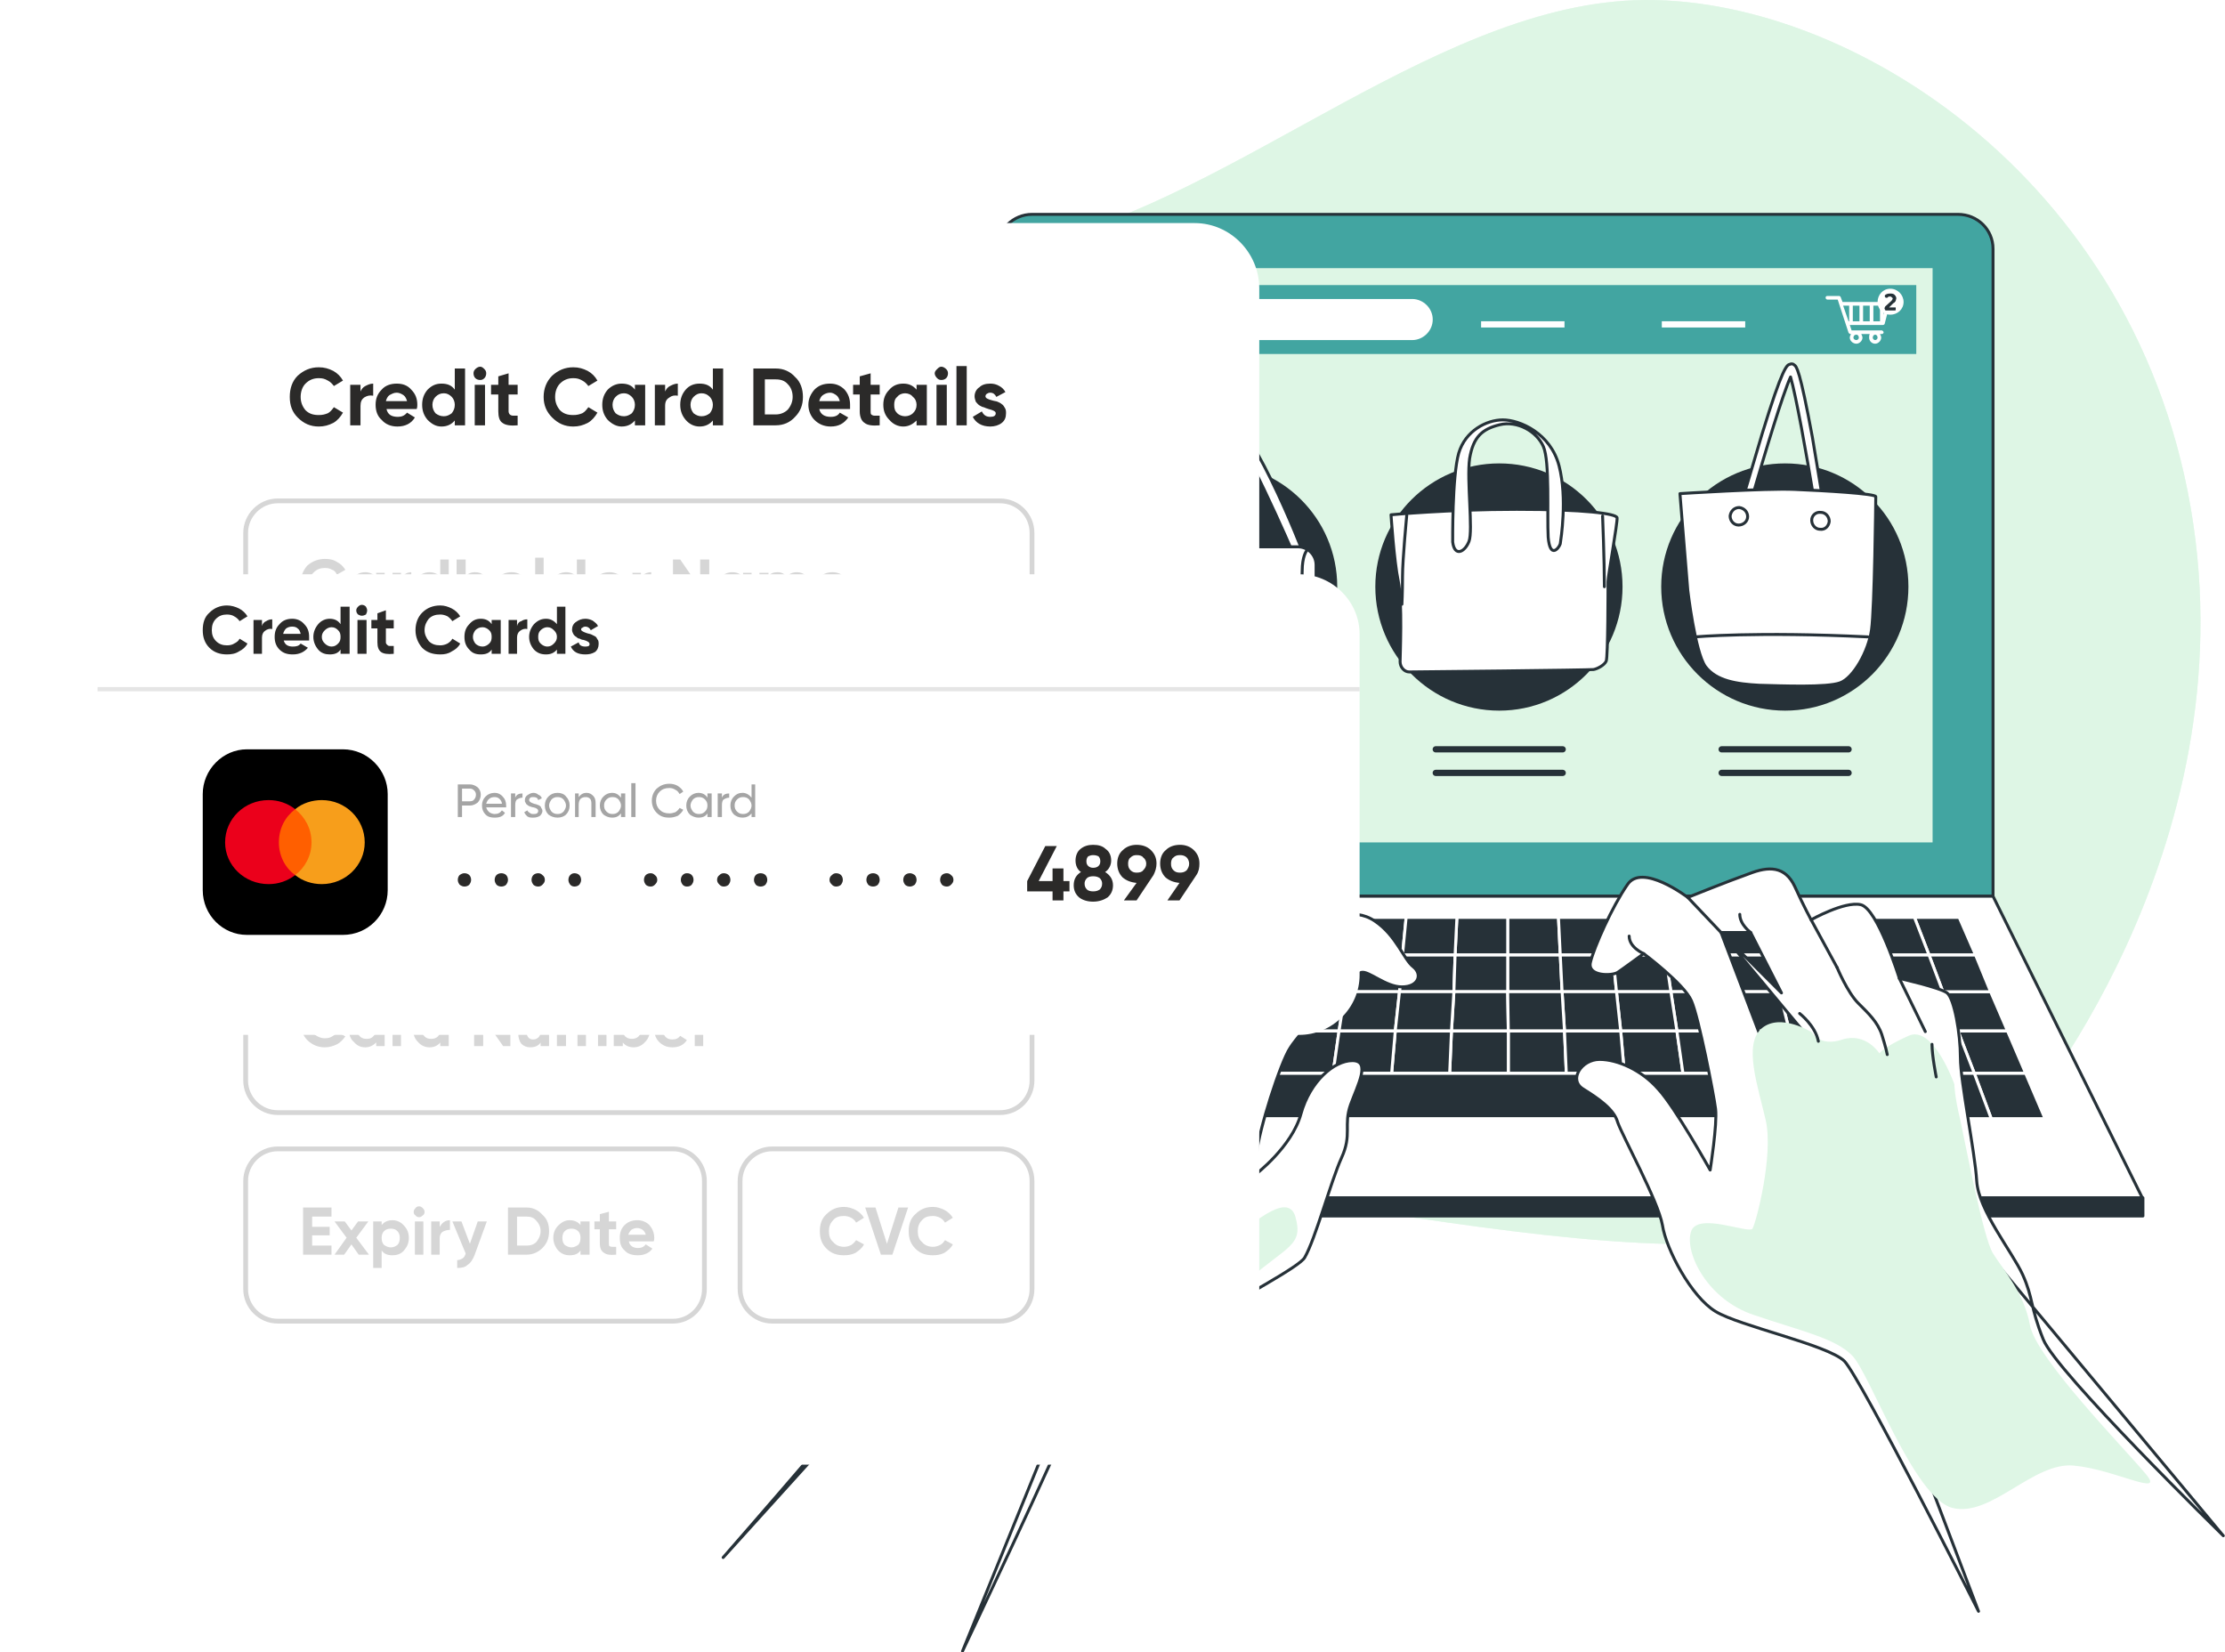 <svg width="3024" height="2245" viewBox="0 0 3024 2245" fill="none" xmlns="http://www.w3.org/2000/svg">
<path d="M2741.59 1527.61C2741.59 1527.61 3058.68 1160.41 2977.35 689.714C2896.03 219.834 2476.26 -25.785 2194.5 2.145C1912.73 29.254 1631.79 306.088 1356.6 339.769C1081.41 374.27 666.566 617.425 750.356 1079.09C834.145 1541.58 1088.8 1586.76 1501.18 1604.01C1914.38 1620.44 2498.44 1832.38 2741.59 1527.61V1527.61Z" fill="#DEF6E5"/>
<path d="M2741.59 1527.61C2741.59 1527.61 3058.68 1160.41 2977.35 689.714C2896.03 219.834 2476.26 -25.785 2194.5 2.145C1912.73 29.254 1631.79 306.088 1356.6 339.769C1081.41 374.27 666.566 617.425 750.356 1079.09C834.145 1541.58 1088.8 1586.76 1501.18 1604.01C1914.38 1620.44 2498.44 1832.38 2741.59 1527.61V1527.61Z" fill="#DEF6E5" fill-opacity="0.702"/>
<path d="M2708.73 1217.92H1355.78V338.126C1355.78 311.839 1377.14 291.302 1402.6 291.302H2661.09C2687.38 291.302 2708.73 311.839 2708.73 338.126V1217.92Z" fill="#42A5A1" stroke="#263138" stroke-width="3.993" stroke-miterlimit="22.926" stroke-linejoin="round"/>
<path d="M2911.64 1627.83H1152.88L1355.78 1217.92H2708.73L2911.64 1627.83Z" fill="white" stroke="#263138" stroke-width="3.993" stroke-miterlimit="22.926" stroke-linejoin="round"/>
<path d="M2626.59 1144.81H1437.92V364.413H2626.59V1144.81Z" fill="#DEF6E5"/>
<path d="M1817.44 797.326C1817.44 704.5 1741.87 629.747 1649.04 629.747C1556.22 629.747 1480.64 704.5 1480.64 797.326C1480.64 890.152 1556.22 965.727 1649.04 965.727C1741.87 965.727 1817.44 890.152 1817.44 797.326Z" fill="#263138"/>
<path d="M2205.18 797.326C2205.18 704.5 2130.42 629.747 2037.6 629.747C1944.77 629.747 1869.2 704.5 1869.2 797.326C1869.2 890.152 1944.77 965.727 2037.6 965.727C2130.42 965.727 2205.18 890.152 2205.18 797.326Z" fill="#263138"/>
<path d="M2593.73 797.326C2593.73 704.5 2518.98 629.747 2426.15 629.747C2333.32 629.747 2257.75 704.5 2257.75 797.326C2257.75 890.152 2333.32 965.727 2426.15 965.727C2518.98 965.727 2593.73 890.152 2593.73 797.326Z" fill="#263138"/>
<path d="M1533.21 754.61C1533.21 754.61 1607.97 552.529 1651.5 552.529C1695.04 552.529 1771.44 752.145 1771.44 752.145L1758.3 753.788C1758.3 753.788 1682.72 577.994 1660.54 567.315C1638.36 557.458 1597.29 620.711 1546.36 754.61H1533.21Z" fill="white" stroke="#263138" stroke-width="3.993" stroke-miterlimit="22.926" stroke-linejoin="round"/>
<path d="M1768.97 907.403H1535.68C1525 907.403 1515.96 898.367 1515.96 887.688V767.753C1515.96 753.788 1527.46 743.109 1541.43 743.109H1764.05C1777.19 743.109 1788.69 753.788 1788.69 767.753V887.688C1788.69 898.367 1779.65 907.403 1768.97 907.403V907.403Z" fill="white" stroke="#263138" stroke-width="3.993" stroke-miterlimit="22.926" stroke-linejoin="round"/>
<path d="M1518.43 831.006H1764.87H1518.43Z" fill="white" stroke="#263138" stroke-width="3.993" stroke-miterlimit="22.926" stroke-linejoin="round"/>
<path d="M1772.26 907.403L1775.55 748.86C1775.55 748.86 1769.8 756.253 1769.8 775.968C1769.8 795.683 1763.22 901.653 1764.05 906.581C1764.87 911.51 1772.26 907.403 1772.26 907.403Z" fill="white"/>
<path d="M1775.55 748.86C1775.55 748.86 1769.8 756.253 1769.8 775.968C1769.8 795.683 1763.22 901.653 1764.05 906.581C1764.87 911.51 1772.26 907.403 1772.26 907.403" stroke="#263138" stroke-width="3.993" stroke-miterlimit="10" stroke-linecap="round" stroke-linejoin="round"/>
<path d="M1651.51 849.9H1632.61V808.005H1651.51V849.9Z" fill="white" stroke="#263138" stroke-width="3.993" stroke-miterlimit="22.926" stroke-linejoin="round"/>
<path d="M1890.55 699.571C1890.55 699.571 1968.59 692.178 2061.42 692.178C2153.42 692.178 2196.96 697.928 2197.78 703.679C2198.6 709.429 2185.46 783.361 2185.46 789.933C2185.46 797.326 2185.46 892.616 2183 898.367C2180.53 904.117 2170.67 909.046 2165.74 909.867C2161.64 910.689 1922.59 913.153 1915.2 913.153C1908.63 913.153 1902.87 906.581 1902.87 899.188C1902.87 892.616 1906.16 817.863 1900.41 789.933C1894.66 762.824 1890.55 699.571 1890.55 699.571V699.571Z" fill="white" stroke="#263138" stroke-width="3.993" stroke-miterlimit="22.926" stroke-linejoin="round"/>
<path d="M1974.34 736.538C1974.34 736.538 1973.52 646.998 1982.56 615.782C1991.59 585.388 2020.34 570.601 2042.52 570.601C2065.52 570.601 2107.42 588.673 2118.92 633.033C2130.42 677.392 2121.38 733.252 2120.56 739.002C2118.92 744.752 2106.6 760.36 2104.13 729.966C2102.49 699.572 2106.6 627.282 2097.56 606.746C2088.53 586.209 2062.24 571.423 2038.42 577.173C2014.59 582.923 2002.27 593.602 1997.34 623.175C1993.24 652.748 2002.27 720.93 1996.52 735.716C1990.77 750.503 1976.81 757.074 1974.34 736.538V736.538Z" fill="white" stroke="#263138" stroke-width="3.993" stroke-miterlimit="22.926" stroke-linejoin="round"/>
<path d="M1905.34 821.149L1911.91 700.393C1911.91 700.393 1906.16 760.36 1906.16 783.361C1906.16 806.362 1905.34 821.149 1905.34 821.149V821.149Z" fill="white"/>
<path d="M1911.91 700.393C1911.91 700.393 1906.16 760.36 1906.16 783.361C1906.16 806.362 1905.34 821.149 1905.34 821.149" stroke="#263138" stroke-width="3.993" stroke-miterlimit="10" stroke-linecap="round" stroke-linejoin="round"/>
<path d="M2178.07 701.214C2178.07 701.214 2180.53 762.003 2180.53 797.326" stroke="#263138" stroke-width="3.993" stroke-miterlimit="10" stroke-linecap="round" stroke-linejoin="round"/>
<path d="M2472.15 689.714C2468.87 689.714 2466.4 688.071 2466.4 684.785C2454.9 614.96 2440.94 537.742 2433.54 512.277C2422.86 536.099 2399.86 611.674 2380.15 679.856C2379.33 683.142 2376.04 685.606 2372.75 683.963C2370.29 683.142 2367.83 679.856 2368.65 676.57C2369.47 676.57 2381.79 633.032 2394.93 589.495C2422.86 498.312 2428.61 495.847 2432.72 495.026C2434.36 494.204 2436.83 494.204 2438.47 495.847C2441.76 498.312 2445.87 500.776 2463.12 593.602C2470.51 637.961 2477.9 682.321 2477.9 683.142C2478.72 686.428 2476.26 689.714 2472.97 689.714H2472.15V689.714Z" fill="white" stroke="#263138" stroke-width="3.993" stroke-miterlimit="22.926" stroke-linejoin="round"/>
<path d="M2283.21 670.82C2283.21 670.82 2399.04 663.427 2438.47 665.07C2478.72 666.713 2549.37 670.82 2549.37 674.927C2549.37 679.856 2547.73 826.077 2543.62 855.65C2539.51 885.223 2518.98 921.368 2500.9 927.939C2482.83 934.511 2422.04 932.047 2390.83 931.225C2360.43 929.582 2332.5 925.475 2317.72 905.76C2303.75 886.045 2293.89 802.255 2293.89 802.255L2283.21 670.82V670.82Z" fill="white" stroke="#263138" stroke-width="3.993" stroke-miterlimit="22.926" stroke-linejoin="round"/>
<path d="M2375.22 702.036C2375.22 695.464 2370.29 690.535 2363.72 689.714C2357.15 689.714 2352.22 694.642 2351.4 701.214C2351.4 707.786 2356.33 713.536 2362.9 713.536C2369.47 713.536 2375.22 708.607 2375.22 702.036Z" fill="white" stroke="#263138" stroke-width="3.993" stroke-miterlimit="22.926" stroke-linejoin="round"/>
<path d="M2486.12 708.607C2486.12 702.036 2481.19 696.285 2474.62 696.285C2468.05 695.464 2462.29 700.393 2462.29 706.964C2462.29 713.536 2467.22 719.287 2473.8 719.287C2480.37 720.108 2485.3 715.179 2486.12 708.607Z" fill="white" stroke="#263138" stroke-width="3.993" stroke-miterlimit="22.926" stroke-linejoin="round"/>
<path d="M2538.69 865.508H2303.75C2303.75 865.508 2386.72 858.114 2538.69 865.508Z" fill="white"/>
<path d="M2303.75 865.508C2303.75 865.508 2386.72 858.114 2538.69 865.508" stroke="#263138" stroke-width="3.993" stroke-miterlimit="10" stroke-linecap="round" stroke-linejoin="round"/>
<path d="M2604.41 481.061H1456V387.414H2604.41V481.061Z" fill="#42A5A1"/>
<path d="M2012.95 440.809H2126.31" stroke="white" stroke-width="8.486" stroke-miterlimit="10"/>
<path d="M2258.57 440.809H2371.93" stroke="white" stroke-width="8.486" stroke-miterlimit="10"/>
<path d="M2568.26 412.058C2567.44 411.236 2566.62 410.415 2566.62 410.415H2504.19L2501.72 403.843C2500.9 402.2 2500.08 402.2 2499.26 402.2H2483.65C2482.01 402.2 2481.19 403.022 2481.19 404.665C2481.19 405.486 2482.01 407.129 2483.65 407.129H2497.62L2512.4 452.31C2513.22 453.131 2514.05 453.953 2514.87 453.953H2515.69C2514.87 455.596 2514.05 457.239 2514.05 458.881C2514.05 462.989 2518.15 467.096 2523.08 467.096C2527.19 467.096 2531.3 462.989 2531.3 458.881C2531.3 457.239 2530.48 455.596 2529.65 453.953H2541.15C2540.33 455.596 2540.33 457.239 2540.33 458.881C2540.33 462.989 2543.62 467.096 2548.55 467.096C2552.66 467.096 2556.76 462.989 2556.76 458.881C2556.76 457.239 2555.94 455.596 2555.12 453.953H2557.58C2558.41 453.953 2560.05 453.131 2560.05 451.488C2560.05 450.667 2558.41 449.024 2557.58 449.024H2516.51L2514.05 441.631H2559.23C2560.05 441.631 2561.69 440.809 2561.69 439.166L2568.26 413.701C2569.08 412.879 2568.26 412.058 2568.26 412.058V412.058ZM2523.08 462.167C2520.62 462.167 2518.98 460.524 2518.98 458.881C2518.98 456.417 2520.62 454.774 2523.08 454.774C2524.73 454.774 2526.37 456.417 2526.37 458.881C2526.37 460.524 2524.73 462.167 2523.08 462.167ZM2548.55 462.167C2546.9 462.167 2545.26 460.524 2545.26 458.881C2545.26 456.417 2546.9 454.774 2548.55 454.774C2550.19 454.774 2551.83 456.417 2551.83 458.881C2551.83 460.524 2550.19 462.167 2548.55 462.167ZM2555.12 436.702H2546.08V415.344H2555.12V436.702ZM2532.12 415.344H2541.15V436.702H2532.12V415.344ZM2527.19 436.702H2518.15V415.344H2527.19V436.702ZM2505.01 415.344H2513.22V436.702H2512.4L2505.01 415.344ZM2560.05 427.666V415.344H2563.33L2560.05 427.666Z" fill="white"/>
<path d="M2587.16 410.415C2587.16 400.557 2578.94 392.343 2569.08 392.343C2559.23 392.343 2551.83 400.557 2551.83 410.415C2551.83 420.272 2559.23 427.666 2569.08 427.666C2578.94 427.666 2587.16 420.272 2587.16 410.415Z" fill="white"/>
<path d="M2561.69 421.094C2561.69 421.094 2561.69 420.272 2561.69 419.451C2560.87 419.451 2560.87 418.63 2561.69 417.808C2561.69 417.808 2561.69 416.987 2562.51 416.165L2570.73 408.772C2571.55 407.95 2572.37 406.308 2572.37 405.486C2572.37 404.665 2571.55 404.665 2570.73 403.843C2570.73 403.022 2569.91 403.022 2569.09 403.022C2568.26 403.022 2568.26 403.022 2567.44 403.022C2567.44 403.022 2567.44 403.022 2566.62 403.022C2566.62 403.843 2565.8 403.843 2565.8 403.843C2565.8 403.843 2565.8 403.843 2564.98 404.665H2564.16H2563.34C2562.51 404.665 2562.51 404.665 2562.51 403.843C2561.69 403.843 2561.69 403.022 2561.69 403.022C2561.69 402.2 2561.69 402.2 2561.69 401.379C2561.69 401.379 2561.69 401.379 2562.51 400.557C2564.98 398.914 2567.44 398.914 2569.91 398.914C2572.37 398.914 2574.01 399.736 2574.84 400.557C2576.48 402.2 2577.3 403.843 2577.3 405.486C2577.3 406.308 2576.48 407.95 2576.48 408.772C2575.66 410.415 2574.84 411.236 2573.19 412.058L2567.44 417.808H2574.84C2575.66 417.808 2576.48 417.808 2576.48 417.808C2576.48 418.63 2576.48 418.63 2576.48 419.451C2576.48 420.272 2576.48 420.272 2576.48 421.094C2576.48 421.915 2575.66 421.915 2574.84 421.915H2563.34C2563.34 421.915 2562.51 421.915 2561.69 421.094V421.094Z" fill="#263138"/>
<path d="M1919.3 462.167H1498.71C1483.11 462.167 1470.78 449.845 1470.78 434.237C1470.78 418.629 1483.11 406.307 1498.71 406.307H1919.3C1934.09 406.307 1947.23 418.629 1947.23 434.237C1947.23 449.845 1934.09 462.167 1919.3 462.167Z" fill="white"/>
<path d="M1562.79 1018.3H1734.47" stroke="#263138" stroke-width="8.486" stroke-miterlimit="10" stroke-linecap="round" stroke-linejoin="round"/>
<path d="M1562.79 1050.34H1734.47" stroke="#263138" stroke-width="8.486" stroke-miterlimit="10" stroke-linecap="round" stroke-linejoin="round"/>
<path d="M1951.34 1018.3H2123.85" stroke="#263138" stroke-width="8.486" stroke-miterlimit="10" stroke-linecap="round" stroke-linejoin="round"/>
<path d="M1951.34 1050.34H2123.85" stroke="#263138" stroke-width="8.486" stroke-miterlimit="10" stroke-linecap="round" stroke-linejoin="round"/>
<path d="M2339.9 1018.3H2512.4" stroke="#263138" stroke-width="8.486" stroke-miterlimit="10" stroke-linecap="round" stroke-linejoin="round"/>
<path d="M2339.9 1050.34H2512.4" stroke="#263138" stroke-width="8.486" stroke-miterlimit="10" stroke-linecap="round" stroke-linejoin="round"/>
<path d="M1975.98 1347.71L1977.63 1297.6H1906.16L1902.05 1347.71H1975.98Z" fill="#263138" stroke="white" stroke-width="3.993" stroke-miterlimit="22.926" stroke-linejoin="round"/>
<path d="M2123.03 1347.71L2120.56 1297.6H2049.1V1347.71H2123.03Z" fill="#263138" stroke="white" stroke-width="3.993" stroke-miterlimit="22.926" stroke-linejoin="round"/>
<path d="M2508.3 1401.1H2584.69L2566.62 1347.71H2492.69L2508.3 1401.1Z" fill="#263138" stroke="white" stroke-width="3.993" stroke-miterlimit="22.926" stroke-linejoin="round"/>
<path d="M1902.05 1347.71L1906.16 1297.6H1834.69L1828.12 1347.71H1902.05Z" fill="#263138" stroke="white" stroke-width="3.993" stroke-miterlimit="22.926" stroke-linejoin="round"/>
<path d="M1754.19 1347.71L1763.22 1297.6H1691.76L1680.26 1347.71H1754.19Z" fill="#263138" stroke="white" stroke-width="3.993" stroke-miterlimit="22.926" stroke-linejoin="round"/>
<path d="M2418.76 1347.71L2407.25 1297.6H2335.79L2344.82 1347.71H2418.76Z" fill="#263138" stroke="white" stroke-width="3.993" stroke-miterlimit="22.926" stroke-linejoin="round"/>
<path d="M2492.69 1347.71L2478.72 1297.6H2407.26L2418.76 1347.71H2492.69Z" fill="#263138" stroke="white" stroke-width="3.993" stroke-miterlimit="22.926" stroke-linejoin="round"/>
<path d="M1680.26 1347.71L1691.76 1297.6H1620.29L1606.32 1347.71H1680.26Z" fill="#263138" stroke="white" stroke-width="3.993" stroke-miterlimit="22.926" stroke-linejoin="round"/>
<path d="M2196.96 1347.71L2192.03 1297.6H2120.56L2123.03 1347.71H2196.96Z" fill="#263138" stroke="white" stroke-width="3.993" stroke-miterlimit="22.926" stroke-linejoin="round"/>
<path d="M2566.62 1347.71L2550.19 1297.6H2478.72L2492.69 1347.71H2566.62Z" fill="#263138" stroke="white" stroke-width="3.993" stroke-miterlimit="22.926" stroke-linejoin="round"/>
<path d="M2344.82 1347.71L2335.79 1297.6H2263.5L2270.89 1347.71H2344.82Z" fill="#263138" stroke="white" stroke-width="3.993" stroke-miterlimit="22.926" stroke-linejoin="round"/>
<path d="M2270.89 1347.71L2263.5 1297.6H2192.03L2196.96 1347.71H2270.89Z" fill="#263138" stroke="white" stroke-width="3.993" stroke-miterlimit="22.926" stroke-linejoin="round"/>
<path d="M2049.09 1347.71V1297.6H1977.63L1975.98 1347.71H2049.09Z" fill="#263138" stroke="white" stroke-width="3.993" stroke-miterlimit="22.926" stroke-linejoin="round"/>
<path d="M1532.39 1347.71H1458.46L1437.92 1401.1H1514.32L1532.39 1347.71Z" fill="#263138" stroke="white" stroke-width="3.993" stroke-miterlimit="22.926" stroke-linejoin="round"/>
<path d="M1548.82 1297.6H1477.35L1458.46 1347.71H1532.39L1548.82 1297.6Z" fill="#263138" stroke="white" stroke-width="3.993" stroke-miterlimit="22.926" stroke-linejoin="round"/>
<path d="M1606.32 1347.71L1620.29 1297.6H1548.82L1532.39 1347.71H1606.32Z" fill="#263138" stroke="white" stroke-width="3.993" stroke-miterlimit="22.926" stroke-linejoin="round"/>
<path d="M1416.56 1458.61L1392.74 1520.22H1474.89L1495.43 1458.61H1416.56Z" fill="#263138" stroke="white" stroke-width="3.993" stroke-miterlimit="22.926" stroke-linejoin="round"/>
<path d="M1514.32 1401.1H1437.92L1416.57 1458.61H1495.43L1514.32 1401.1Z" fill="#263138" stroke="white" stroke-width="3.993" stroke-miterlimit="22.926" stroke-linejoin="round"/>
<path d="M1495.43 1458.61L1474.89 1520.22H1557.04L1574.29 1458.61H1495.43Z" fill="#263138" stroke="white" stroke-width="3.993" stroke-miterlimit="22.926" stroke-linejoin="round"/>
<path d="M1828.12 1347.71L1834.69 1297.6H1763.23L1754.19 1347.71H1828.12Z" fill="#263138" stroke="white" stroke-width="3.993" stroke-miterlimit="22.926" stroke-linejoin="round"/>
<path d="M1819.91 1401.1L1828.12 1347.71H1754.19L1743.51 1401.1H1819.91Z" fill="#263138" stroke="white" stroke-width="3.993" stroke-miterlimit="22.926" stroke-linejoin="round"/>
<path d="M1743.51 1401.1L1754.19 1347.71H1680.26L1667.11 1401.1H1743.51Z" fill="#263138" stroke="white" stroke-width="3.993" stroke-miterlimit="22.926" stroke-linejoin="round"/>
<path d="M1896.3 1401.1L1902.05 1347.71H1828.12L1819.91 1401.1H1896.3Z" fill="#263138" stroke="white" stroke-width="3.993" stroke-miterlimit="22.926" stroke-linejoin="round"/>
<path d="M1606.32 1347.71H1532.39L1514.32 1401.1H1590.72L1606.32 1347.71Z" fill="#263138" stroke="white" stroke-width="3.993" stroke-miterlimit="22.926" stroke-linejoin="round"/>
<path d="M2524.73 1458.61H2603.59L2584.69 1401.1H2508.3L2524.73 1458.61Z" fill="#263138" stroke="white" stroke-width="3.993" stroke-miterlimit="22.926" stroke-linejoin="round"/>
<path d="M1667.11 1401.1L1680.26 1347.71H1606.32L1590.72 1401.1H1667.11Z" fill="#263138" stroke="white" stroke-width="3.993" stroke-miterlimit="22.926" stroke-linejoin="round"/>
<path d="M1514.32 1401.1L1495.43 1458.61H1574.29L1590.72 1401.1H1514.32Z" fill="#263138" stroke="white" stroke-width="3.993" stroke-miterlimit="22.926" stroke-linejoin="round"/>
<path d="M2355.5 1401.1L2344.82 1347.71H2270.89L2279.11 1401.1H2355.5Z" fill="#263138" stroke="white" stroke-width="3.993" stroke-miterlimit="22.926" stroke-linejoin="round"/>
<path d="M2279.11 1401.1L2270.89 1347.71H2196.96L2202.71 1401.1H2279.11Z" fill="#263138" stroke="white" stroke-width="3.993" stroke-miterlimit="22.926" stroke-linejoin="round"/>
<path d="M2508.3 1401.1L2492.69 1347.71H2418.76L2431.9 1401.1H2508.3Z" fill="#263138" stroke="white" stroke-width="3.993" stroke-miterlimit="22.926" stroke-linejoin="round"/>
<path d="M2049.92 1401.1L2049.1 1347.71H1975.99L1972.7 1401.1H2049.92Z" fill="#263138" stroke="white" stroke-width="3.993" stroke-miterlimit="22.926" stroke-linejoin="round"/>
<path d="M2202.71 1401.1L2196.96 1347.71H2123.03L2126.31 1401.1H2202.71Z" fill="#263138" stroke="white" stroke-width="3.993" stroke-miterlimit="22.926" stroke-linejoin="round"/>
<path d="M2126.31 1401.1L2123.03 1347.71H2049.1L2049.92 1401.1H2126.31Z" fill="#263138" stroke="white" stroke-width="3.993" stroke-miterlimit="22.926" stroke-linejoin="round"/>
<path d="M1972.7 1401.1L1975.99 1347.71H1902.05L1896.3 1401.1H1972.7Z" fill="#263138" stroke="white" stroke-width="3.993" stroke-miterlimit="22.926" stroke-linejoin="round"/>
<path d="M2202.71 1401.1L2207.64 1458.61H2287.32L2279.11 1401.1H2202.71Z" fill="#263138" stroke="white" stroke-width="3.993" stroke-miterlimit="22.926" stroke-linejoin="round"/>
<path d="M2279.11 1401.1L2287.32 1458.61H2366.18L2355.5 1401.1H2279.11Z" fill="#263138" stroke="white" stroke-width="3.993" stroke-miterlimit="22.926" stroke-linejoin="round"/>
<path d="M1590.72 1401.1L1574.29 1458.61H1653.97L1667.11 1401.1H1590.72Z" fill="#263138" stroke="white" stroke-width="3.993" stroke-miterlimit="22.926" stroke-linejoin="round"/>
<path d="M2355.5 1401.1L2366.18 1458.61H2445.04L2431.9 1401.1H2355.5Z" fill="#263138" stroke="white" stroke-width="3.993" stroke-miterlimit="22.926" stroke-linejoin="round"/>
<path d="M2049.92 1401.1V1458.61H2128.78L2126.31 1401.1H2049.92Z" fill="#263138" stroke="white" stroke-width="3.993" stroke-miterlimit="22.926" stroke-linejoin="round"/>
<path d="M2431.9 1401.1L2445.04 1458.61H2524.73L2508.3 1401.1H2431.9Z" fill="#263138" stroke="white" stroke-width="3.993" stroke-miterlimit="22.926" stroke-linejoin="round"/>
<path d="M2126.31 1401.1L2128.78 1458.61H2207.64L2202.71 1401.1H2126.31Z" fill="#263138" stroke="white" stroke-width="3.993" stroke-miterlimit="22.926" stroke-linejoin="round"/>
<path d="M1743.51 1401.1L1732.83 1458.61H1811.69L1819.91 1401.1H1743.51Z" fill="#263138" stroke="white" stroke-width="3.993" stroke-miterlimit="22.926" stroke-linejoin="round"/>
<path d="M1667.11 1401.1L1653.97 1458.61H1732.83L1743.51 1401.1H1667.11Z" fill="#263138" stroke="white" stroke-width="3.993" stroke-miterlimit="22.926" stroke-linejoin="round"/>
<path d="M1972.7 1401.1L1970.23 1458.61H2049.92V1401.1H1972.7Z" fill="#263138" stroke="white" stroke-width="3.993" stroke-miterlimit="22.926" stroke-linejoin="round"/>
<path d="M1896.3 1401.1L1891.37 1458.61H1970.23L1972.7 1401.1H1896.3Z" fill="#263138" stroke="white" stroke-width="3.993" stroke-miterlimit="22.926" stroke-linejoin="round"/>
<path d="M1819.91 1401.1L1811.69 1458.61H1891.37L1896.3 1401.1H1819.91Z" fill="#263138" stroke="white" stroke-width="3.993" stroke-miterlimit="22.926" stroke-linejoin="round"/>
<path d="M2431.9 1401.1L2418.76 1347.71H2344.82L2355.5 1401.1H2431.9Z" fill="#263138" stroke="white" stroke-width="3.993" stroke-miterlimit="22.926" stroke-linejoin="round"/>
<path d="M1548.82 1297.6L1566.07 1246.67H1497.07L1477.35 1297.6H1548.82Z" fill="#263138" stroke="white" stroke-width="3.993" stroke-miterlimit="22.926" stroke-linejoin="round"/>
<path d="M1477.35 1297.6H1411.64L1390.28 1347.71H1458.46L1477.35 1297.6Z" fill="#263138" stroke="white" stroke-width="3.993" stroke-miterlimit="22.926" stroke-linejoin="round"/>
<path d="M1497.07 1246.67H1432.99L1411.64 1297.6H1477.35L1497.07 1246.67Z" fill="#263138" stroke="white" stroke-width="3.993" stroke-miterlimit="22.926" stroke-linejoin="round"/>
<path d="M1458.46 1347.71H1390.28L1367.28 1401.1H1437.92L1458.46 1347.71Z" fill="#263138" stroke="white" stroke-width="3.993" stroke-miterlimit="22.926" stroke-linejoin="round"/>
<path d="M1437.92 1401.1H1367.28L1343.46 1458.61H1416.57L1437.92 1401.1Z" fill="#263138" stroke="white" stroke-width="3.993" stroke-miterlimit="22.926" stroke-linejoin="round"/>
<path d="M1416.57 1458.61H1343.45L1317.17 1520.22H1392.74L1416.57 1458.61Z" fill="#263138" stroke="white" stroke-width="3.993" stroke-miterlimit="22.926" stroke-linejoin="round"/>
<path d="M2640.55 1347.71L2661.09 1401.1H2728.45L2705.45 1347.71H2640.55Z" fill="#263138" stroke="white" stroke-width="3.993" stroke-miterlimit="22.926" stroke-linejoin="round"/>
<path d="M2683.27 1458.61H2753.09L2728.45 1401.1H2661.09L2683.27 1458.61Z" fill="#263138" stroke="white" stroke-width="3.993" stroke-miterlimit="22.926" stroke-linejoin="round"/>
<path d="M2706.27 1520.22H2779.38L2753.09 1458.61H2683.27L2706.27 1520.22Z" fill="#263138" stroke="white" stroke-width="3.993" stroke-miterlimit="22.926" stroke-linejoin="round"/>
<path d="M2120.56 1297.6L2118.1 1246.67H2049.1V1297.6H2120.56Z" fill="#263138" stroke="white" stroke-width="3.993" stroke-miterlimit="22.926" stroke-linejoin="round"/>
<path d="M2640.55 1347.71H2705.45L2684.91 1297.6H2621.66L2640.55 1347.71Z" fill="#263138" stroke="white" stroke-width="3.993" stroke-miterlimit="22.926" stroke-linejoin="round"/>
<path d="M2603.59 1458.61H2683.27L2661.09 1401.1H2584.69L2603.59 1458.61Z" fill="#263138" stroke="white" stroke-width="3.993" stroke-miterlimit="22.926" stroke-linejoin="round"/>
<path d="M1620.29 1297.6L1635.08 1246.67H1566.07L1548.82 1297.6H1620.29Z" fill="#263138" stroke="white" stroke-width="3.993" stroke-miterlimit="22.926" stroke-linejoin="round"/>
<path d="M2550.19 1297.6L2566.62 1347.71H2640.55L2621.66 1297.6H2550.19Z" fill="#263138" stroke="white" stroke-width="3.993" stroke-miterlimit="22.926" stroke-linejoin="round"/>
<path d="M2684.91 1297.6L2662.73 1246.67H2601.94L2621.66 1297.6H2684.91Z" fill="#263138" stroke="white" stroke-width="3.993" stroke-miterlimit="22.926" stroke-linejoin="round"/>
<path d="M2621.66 1297.6L2601.94 1246.67H2532.94L2550.19 1297.6H2621.66Z" fill="#263138" stroke="white" stroke-width="3.993" stroke-miterlimit="22.926" stroke-linejoin="round"/>
<path d="M2366.18 1458.61L2378.5 1520.22H2459.83L2445.04 1458.61H2366.18Z" fill="#263138" stroke="white" stroke-width="3.993" stroke-miterlimit="22.926" stroke-linejoin="round"/>
<path d="M2624.12 1520.22H2706.27L2683.27 1458.61H2603.59L2624.12 1520.22Z" fill="#263138" stroke="white" stroke-width="3.993" stroke-miterlimit="22.926" stroke-linejoin="round"/>
<path d="M2550.19 1297.6L2532.94 1246.67H2463.94L2478.72 1297.6H2550.19Z" fill="#263138" stroke="white" stroke-width="3.993" stroke-miterlimit="22.926" stroke-linejoin="round"/>
<path d="M2524.73 1458.61L2541.98 1520.22H2624.12L2603.59 1458.61H2524.73Z" fill="#263138" stroke="white" stroke-width="3.993" stroke-miterlimit="22.926" stroke-linejoin="round"/>
<path d="M2445.04 1458.61L2459.83 1520.22H2541.98L2524.73 1458.61H2445.04Z" fill="#263138" stroke="white" stroke-width="3.993" stroke-miterlimit="22.926" stroke-linejoin="round"/>
<path d="M2584.69 1401.1H2661.09L2640.55 1347.71H2566.62L2584.69 1401.1Z" fill="#263138" stroke="white" stroke-width="3.993" stroke-miterlimit="22.926" stroke-linejoin="round"/>
<path d="M1906.16 1297.6L1911.09 1246.67H1842.09L1834.69 1297.6H1906.16Z" fill="#263138" stroke="white" stroke-width="3.993" stroke-miterlimit="22.926" stroke-linejoin="round"/>
<path d="M2478.72 1297.6L2463.94 1246.67H2394.93L2407.26 1297.6H2478.72Z" fill="#263138" stroke="white" stroke-width="3.993" stroke-miterlimit="22.926" stroke-linejoin="round"/>
<path d="M1834.69 1297.6L1842.09 1246.67H1773.08L1763.22 1297.6H1834.69Z" fill="#263138" stroke="white" stroke-width="3.993" stroke-miterlimit="22.926" stroke-linejoin="round"/>
<path d="M2049.1 1297.6V1246.67H1980.09L1977.63 1297.6H2049.1Z" fill="#263138" stroke="white" stroke-width="3.993" stroke-miterlimit="22.926" stroke-linejoin="round"/>
<path d="M1763.23 1297.6L1773.08 1246.67H1704.08L1691.76 1297.6H1763.23Z" fill="#263138" stroke="white" stroke-width="3.993" stroke-miterlimit="22.926" stroke-linejoin="round"/>
<path d="M1691.76 1297.6L1704.08 1246.67H1635.08L1620.29 1297.6H1691.76Z" fill="#263138" stroke="white" stroke-width="3.993" stroke-miterlimit="22.926" stroke-linejoin="round"/>
<path d="M1977.63 1297.6L1980.09 1246.67H1911.09L1906.16 1297.6H1977.63Z" fill="#263138" stroke="white" stroke-width="3.993" stroke-miterlimit="22.926" stroke-linejoin="round"/>
<path d="M2407.25 1297.6L2394.93 1246.67H2325.93L2335.79 1297.6H2407.25Z" fill="#263138" stroke="white" stroke-width="3.993" stroke-miterlimit="22.926" stroke-linejoin="round"/>
<path d="M2335.79 1297.6L2325.93 1246.67H2256.11L2263.5 1297.6H2335.79Z" fill="#263138" stroke="white" stroke-width="3.993" stroke-miterlimit="22.926" stroke-linejoin="round"/>
<path d="M2192.03 1297.6L2187.1 1246.67H2118.1L2120.56 1297.6H2192.03Z" fill="#263138" stroke="white" stroke-width="3.993" stroke-miterlimit="22.926" stroke-linejoin="round"/>
<path d="M2366.18 1458.61H2287.32H2207.64H2128.78H2049.92H1970.24H1891.37H1811.69H1732.83H1653.97H1574.29L1557.04 1520.22H1639.18H1721.33H1803.48H1885.62H1967.77H2049.92H2132.06H2214.21H2296.36H2378.5L2366.18 1458.61Z" fill="#263138" stroke="white" stroke-width="3.993" stroke-miterlimit="22.926" stroke-linejoin="round"/>
<path d="M2263.5 1297.6L2256.1 1246.67H2187.1L2192.03 1297.6H2263.5Z" fill="#263138" stroke="white" stroke-width="3.993" stroke-miterlimit="22.926" stroke-linejoin="round"/>
<path d="M2912.46 1652.47H1152.88V1627.83H2912.46V1652.47Z" fill="#263138" stroke="#263138" stroke-width="3.993" stroke-miterlimit="22.926" stroke-linejoin="round"/>
<path d="M1308.13 2243.93C1308.13 2243.93 1437.92 1971.2 1457.64 1918.63C1478.18 1866.88 1758.3 1733.8 1773.08 1709.16C1787.87 1683.69 1808.41 1606.47 1823.19 1573.61C1837.98 1541.58 1825.66 1529.25 1835.51 1501.32C1845.37 1474.22 1863.44 1441.36 1837.98 1441.36C1813.33 1441.36 1780.48 1469.29 1768.15 1513.65C1755.83 1558.83 1705.72 1596.61 1705.72 1596.61C1705.72 1596.61 1705.72 1596.61 1708.19 1566.22C1710.65 1536.65 1740.22 1443.82 1753.37 1424.11C1765.69 1403.57 1840.44 1323.89 1850.3 1321.42C1860.16 1318.96 1883.16 1341.14 1905.34 1341.14C1928.34 1341.14 1933.27 1323.89 1920.95 1314.03C1907.8 1304.17 1897.95 1271.31 1868.37 1251.6C1837.98 1231.06 1805.94 1251.6 1805.94 1251.6C1805.94 1251.6 1790.33 1226.13 1778.01 1211.35C1765.69 1196.56 1740.22 1171.09 1708.19 1163.7C1675.33 1156.31 1653.15 1176.02 1653.15 1176.02C1653.15 1176.02 1643.29 1173.56 1617.82 1171.09C1593.18 1168.63 1575.11 1184.24 1550.46 1223.67C1525.82 1263.92 1485.57 1341.14 1485.57 1341.14C1485.57 1341.14 1495.43 1268.85 1495.43 1239.28C1495.43 1208.88 1497.89 1176.02 1485.57 1163.7C1473.25 1151.38 1460.1 1166.17 1455.17 1211.35C1450.25 1256.53 1392.74 1414.25 1385.35 1456.14C1377.96 1498.86 1298.27 1733.8 1255.56 1793.77C1212.84 1853.73 982.83 2116.6 982.83 2116.6L1667.93 1359.21C1667.93 1359.21 1703.26 1258.99 1713.11 1258.99C1722.97 1258.99 1760.76 1286.1 1760.76 1286.1L1667.93 1359.21L1308.13 2243.93V2243.93Z" fill="white" stroke="#263138" stroke-width="3.993" stroke-miterlimit="22.926" stroke-linejoin="round"/>
<path d="M1365.64 1564.58C1365.64 1564.58 1408.35 1431.5 1414.92 1397C1419.85 1373.17 1437.92 1401.1 1437.92 1401.1C1437.92 1401.1 1472.43 1376.46 1472.43 1397C1472.43 1418.36 1485.57 1433.96 1485.57 1433.96C1485.57 1433.96 1478.18 1397 1514.32 1386.32C1551.29 1376.46 1566.89 1392.07 1559.5 1433.96C1551.29 1475.86 1564.43 1460.25 1572.65 1449.57C1580.04 1438.89 1569.36 1412.61 1617 1394.53C1663.83 1376.46 1690.12 1394.53 1681.9 1433.96C1674.51 1473.39 1661.36 1507.07 1661.36 1564.58C1661.36 1622.08 1672.04 1674.65 1681.9 1674.65C1692.58 1674.65 1750.08 1614.69 1760.76 1654.12C1771.44 1692.73 1750.08 1692.73 1695.04 1740.37C1640.01 1787.19 1496.25 1826.63 1472.43 1873.45C1449.43 1921.09 1433.82 1949.85 1417.39 1952.31C1401.78 1954.77 1375.49 1860.31 1299.92 1870.98C1224.34 1881.66 1145.48 1957.24 1163.55 1926.02C1182.45 1894.81 1249.81 1844.7 1289.24 1755.98C1328.67 1667.26 1365.64 1564.58 1365.64 1564.58V1564.58Z" fill="#DEF6E5"/>
<path d="M1497.89 1419.18L1653.15 1176.02C1653.15 1176.02 1583.32 1296.78 1567.72 1321.42C1552.93 1346.07 1540.61 1369.07 1523.36 1378.93C1505.28 1388.78 1492.96 1411.78 1497.89 1419.18V1419.18Z" fill="white"/>
<path d="M1653.15 1176.02C1653.15 1176.02 1583.32 1296.78 1567.72 1321.42C1552.93 1346.07 1540.61 1369.07 1523.36 1378.93C1505.28 1388.78 1492.96 1411.78 1497.89 1419.18" stroke="#263138" stroke-width="3.993" stroke-miterlimit="10" stroke-linecap="round" stroke-linejoin="round"/>
<path d="M1390.28 1466.82L1485.57 1341.14C1485.57 1341.14 1475.71 1361.67 1455.18 1378.93C1435.46 1396.18 1413.28 1411.78 1408.35 1431.5C1402.6 1451.21 1390.28 1466.82 1390.28 1466.82Z" fill="white"/>
<path d="M1485.57 1341.14C1485.57 1341.14 1475.71 1361.67 1455.18 1378.93C1435.46 1396.18 1413.28 1411.78 1408.35 1431.5C1402.6 1451.21 1390.28 1466.82 1390.28 1466.82" stroke="#263138" stroke-width="3.993" stroke-miterlimit="10" stroke-linecap="round" stroke-linejoin="round"/>
<path d="M1588.25 1433.96L1667.93 1359.21C1667.93 1359.21 1617.82 1391.25 1605.5 1401.1C1593.18 1411.78 1588.25 1433.96 1588.25 1433.96V1433.96Z" fill="white"/>
<path d="M1667.93 1359.21C1667.93 1359.21 1617.82 1391.25 1605.5 1401.1C1593.18 1411.78 1588.25 1433.96 1588.25 1433.96" stroke="#263138" stroke-width="3.993" stroke-miterlimit="10" stroke-linecap="round" stroke-linejoin="round"/>
<path d="M1805.94 1251.6L1760.76 1286.1L1805.94 1251.6Z" fill="white" stroke="#263138" stroke-width="3.993" stroke-miterlimit="22.926" stroke-linejoin="round"/>
<path d="M3021.71 2087.03C3021.71 2087.03 2794.17 1864.41 2776.92 1820.05C2758.84 1774.87 2763.77 1765.02 2748.99 1732.16C2734.2 1700.12 2689.02 1645.08 2686.55 1604.83C2684.09 1564.58 2664.37 1470.11 2664.37 1437.25C2664.37 1404.39 2656.16 1357.57 2646.3 1349.35C2636.44 1341.96 2581.41 1329.64 2581.41 1329.64C2581.41 1329.64 2551.83 1234.35 2528.83 1229.42C2506.65 1224.49 2461.47 1249.96 2461.47 1249.96C2461.47 1249.96 2451.61 1231.88 2439.29 1204.77C2426.15 1176.84 2403.97 1176.84 2376.86 1187.52C2348.93 1197.38 2293.89 1219.56 2293.89 1219.56C2293.89 1219.56 2231.46 1171.92 2211.75 1202.31C2191.21 1231.88 2166.57 1286.92 2161.64 1307.46C2156.71 1327.17 2191.21 1326.35 2198.6 1321.42C2206 1316.49 2233.93 1295.96 2233.93 1295.96C2233.93 1295.96 2288.96 1337.03 2298.82 1360.03C2308.68 1382.21 2329.22 1487.36 2331.68 1507.07C2334.14 1527.61 2324.29 1590.04 2324.29 1590.04C2324.29 1590.04 2276.64 1504.61 2253.64 1479.97C2231.46 1454.5 2198.6 1439.71 2173.96 1439.71C2149.31 1439.71 2131.24 1467.64 2151.78 1479.97C2171.49 1492.29 2193.67 1507.07 2198.6 1525.15C2204.35 1542.4 2253.64 1631.94 2259.39 1664.8C2264.32 1697.66 2298.82 1762.55 2331.68 1782.27C2363.72 1801.98 2483.65 1827.45 2506.65 1849.63C2528.83 1872.63 2689.02 2189.71 2689.02 2189.71L2339.07 1267.21H2379.33L2421.22 1349.35L2339.07 1267.21L3021.71 2087.03Z" fill="white" stroke="#263138" stroke-width="3.993" stroke-miterlimit="22.926" stroke-linejoin="round"/>
<path d="M2656.16 1473.39C2656.16 1473.39 2627.41 1392.07 2593.73 1407.68C2559.23 1423.28 2554.3 1431.5 2554.3 1431.5C2554.3 1431.5 2536.23 1402.75 2504.19 1412.61C2472.97 1423.28 2462.29 1402.75 2462.29 1402.75C2462.29 1402.75 2420.4 1376.46 2394.93 1397C2368.65 1418.36 2389.18 1475.86 2399.86 1522.68C2410.54 1570.33 2386.72 1661.51 2381.79 1669.72C2376.04 1677.12 2305.39 1645.9 2298 1674.65C2289.79 1703.41 2321 1766.66 2384.26 1787.19C2446.69 1808.55 2494.33 1818.41 2517.33 1842.23C2541.16 1866.06 2601.12 2036.1 2653.7 2049.24C2706.27 2062.39 2763.77 1985.99 2818.81 1991.74C2873.85 1996.67 2944.5 2036.1 2915.74 2002.42C2886.99 1967.92 2766.24 1844.7 2758.84 1800.34C2750.63 1755.98 2721.88 1724.76 2708.73 1703.41C2695.59 1682.87 2671.77 1557.18 2664.38 1522.68C2656.16 1489 2656.16 1473.39 2656.16 1473.39V1473.39Z" fill="#DEF6E5"/>
<path d="M2461.47 1249.96L2496.8 1314.85" stroke="#263138" stroke-width="3.993" stroke-miterlimit="10" stroke-linecap="round" stroke-linejoin="round"/>
<path d="M2564.98 1433.14L2496.8 1314.85C2496.8 1314.85 2510.76 1348.53 2525.55 1363.32C2539.51 1377.28 2551.84 1388.78 2557.59 1406.03C2563.34 1424.11 2564.98 1433.14 2564.98 1433.14V1433.14Z" fill="white"/>
<path d="M2496.8 1314.85C2496.8 1314.85 2510.76 1348.53 2525.55 1363.32C2539.51 1377.28 2551.84 1388.78 2557.59 1406.03C2563.34 1424.11 2564.98 1433.14 2564.98 1433.14" stroke="#263138" stroke-width="3.993" stroke-miterlimit="10" stroke-linecap="round" stroke-linejoin="round"/>
<path d="M2581.41 1329.64L2616.73 1401.93L2581.41 1329.64Z" fill="white" stroke="#263138" stroke-width="3.993" stroke-miterlimit="22.926" stroke-linejoin="round"/>
<path d="M2293.89 1219.56L2339.08 1267.21L2293.89 1219.56Z" fill="white" stroke="#263138" stroke-width="3.993" stroke-miterlimit="22.926" stroke-linejoin="round"/>
<path d="M2631.52 1463.54L2625.77 1419.18C2625.77 1434.79 2631.52 1463.54 2631.52 1463.54Z" fill="white"/>
<path d="M2625.77 1419.18C2625.77 1434.79 2631.52 1463.54 2631.52 1463.54" stroke="#263138" stroke-width="3.993" stroke-miterlimit="10" stroke-linecap="round" stroke-linejoin="round"/>
<path d="M2471.33 1415.07L2445.87 1377.28C2445.87 1377.28 2467.22 1393.71 2471.33 1415.07Z" fill="white"/>
<path d="M2445.87 1377.28C2445.87 1377.28 2467.22 1393.71 2471.33 1415.07" stroke="#263138" stroke-width="3.993" stroke-miterlimit="10" stroke-linecap="round" stroke-linejoin="round"/>
<path d="M2214.21 1272.13L2233.93 1295.96C2233.93 1295.96 2214.21 1287.74 2214.21 1272.13Z" fill="white"/>
<path d="M2233.93 1295.96C2233.93 1295.96 2214.21 1287.74 2214.21 1272.13" stroke="#263138" stroke-width="3.993" stroke-miterlimit="10" stroke-linecap="round" stroke-linejoin="round"/>
<path d="M2364.54 1242.56L2379.33 1267.21C2379.33 1267.21 2364.54 1256.53 2364.54 1242.56Z" fill="white"/>
<path d="M2379.33 1267.21C2379.33 1267.21 2364.54 1256.53 2364.54 1242.56" stroke="#263138" stroke-width="3.993" stroke-miterlimit="10" stroke-linecap="round" stroke-linejoin="round"/>
<g filter="url(#filter0_d_87_666)">
<path fill-rule="evenodd" clip-rule="evenodd" d="M113.719 278.158H1623.58C1672.04 278.158 1711.47 318.41 1711.47 366.877V1876.73C1711.47 1925.2 1672.04 1965.45 1623.58 1965.45H113.719C64.43 1965.45 25 1925.2 25 1876.73V366.877C25 318.41 64.43 278.158 113.719 278.158V278.158Z" fill="white"/>
</g>
<path d="M433.27 579.637C421.77 579.637 412.734 575.53 404.519 567.315C397.126 559.922 393.84 550.886 393.84 539.385C393.84 527.885 397.126 518.027 404.519 510.634C412.734 503.24 421.77 499.133 433.27 499.133C440.664 499.133 446.414 500.776 452.986 504.062C458.736 507.348 462.843 511.455 466.129 517.205L453.807 524.599C451.343 521.313 448.878 518.848 445.592 517.205C441.485 514.741 438.199 513.92 433.27 513.92C425.877 513.92 420.127 516.384 415.198 521.313C411.091 525.42 408.626 531.992 408.626 539.385C408.626 546.778 411.091 552.529 415.198 557.457C420.127 562.386 425.877 564.029 433.27 564.029C438.199 564.029 441.485 563.208 445.592 561.565C448.878 559.922 451.343 556.636 453.807 553.35L466.129 560.743C462.843 566.494 458.736 571.422 452.986 574.708C446.414 577.994 440.664 579.637 433.27 579.637V579.637ZM489.952 522.956V531.992C491.595 528.706 493.237 526.242 496.523 524.599C499.809 522.956 503.095 521.313 507.202 521.313V537.742C502.274 536.921 498.988 537.742 494.88 540.207C491.595 542.671 489.952 545.957 489.952 551.707V577.994H475.987V522.956H489.952V522.956ZM566.348 555.814H525.275C526.918 563.208 531.846 566.494 540.883 566.494C545.811 566.494 549.919 564.851 553.205 560.743L563.884 567.315C558.955 575.53 550.74 579.637 540.061 579.637C531.025 579.637 523.632 576.351 518.703 570.601C512.953 565.672 510.488 558.279 510.488 550.064C510.488 541.849 512.953 535.278 518.703 529.527C523.632 523.777 531.025 521.313 539.24 521.313C547.454 521.313 554.026 523.777 558.955 529.527C564.705 535.278 567.17 541.849 567.17 550.064C567.17 551.707 567.17 553.35 566.348 555.814V555.814ZM524.453 545.135H553.205C552.383 541.849 550.74 538.564 548.276 536.921C545.811 535.278 542.526 533.635 539.24 533.635C535.132 533.635 532.668 535.278 529.382 536.921C526.918 538.564 525.275 541.849 524.453 545.135ZM618.101 529.527V500.776H632.065V577.994H618.101V571.422C613.993 576.351 608.243 579.637 600.028 579.637C592.635 579.637 586.885 576.351 581.135 570.601C576.206 564.851 573.741 558.279 573.741 550.064C573.741 541.849 576.206 535.278 581.135 529.527C586.885 523.777 592.635 521.313 600.028 521.313C608.243 521.313 613.993 523.777 618.101 529.527V529.527ZM591.814 561.565C595.099 564.029 598.385 565.672 603.314 565.672C607.421 565.672 610.707 564.029 613.993 561.565C616.458 558.279 618.101 554.993 618.101 550.064C618.101 545.957 616.458 541.85 613.993 539.385C610.707 536.099 607.421 534.456 603.314 534.456C598.385 534.456 595.099 536.099 591.814 539.385C589.349 541.85 587.706 545.957 587.706 550.064C587.706 554.993 589.349 558.279 591.814 561.565ZM652.602 516.384C650.138 516.384 647.673 515.563 646.03 513.92C644.388 512.277 643.566 509.812 643.566 507.348C643.566 504.883 644.388 503.241 646.03 501.598C647.673 499.955 650.138 498.312 652.602 498.312C655.067 498.312 656.71 499.955 658.352 501.598C659.995 503.241 660.817 504.883 660.817 507.348C660.817 509.812 659.995 512.277 658.352 513.92C656.71 515.563 655.067 516.384 652.602 516.384ZM659.174 577.994H645.209V522.956H659.174V577.994ZM703.533 522.956V536.099H691.211V559.1C691.211 560.743 692.033 562.386 692.854 563.208C693.676 564.029 695.319 564.851 696.961 564.851C698.604 564.851 701.069 564.851 703.533 564.851V577.994C694.497 578.816 687.104 577.994 682.997 574.708C678.889 572.244 677.246 566.494 677.246 559.1V536.099H667.389V522.956H677.246V511.455L691.211 507.348V522.956H703.533ZM779.108 579.637C767.608 579.637 758.572 575.53 750.357 567.315C742.964 559.922 738.856 550.886 738.856 539.385C738.856 527.885 742.964 518.027 750.357 510.634C758.572 503.24 767.608 499.133 779.108 499.133C786.501 499.133 792.252 500.776 798.823 504.062C804.574 507.348 808.681 511.455 811.967 517.205L799.645 524.599C797.181 521.313 794.716 518.848 791.43 517.205C787.323 514.741 784.037 513.92 779.108 513.92C771.715 513.92 765.965 516.384 761.036 521.313C756.929 525.42 754.464 531.992 754.464 539.385C754.464 546.778 756.929 552.529 761.036 557.457C765.965 562.386 771.715 564.029 779.108 564.029C784.037 564.029 787.323 563.208 791.43 561.565C794.716 559.922 797.181 556.636 799.645 553.35L811.967 560.743C808.681 566.494 804.574 571.422 798.823 574.708C792.252 577.994 786.501 579.637 779.108 579.637V579.637ZM862.898 529.527V522.956H876.863V577.994H862.898V571.422C858.791 576.351 853.04 579.637 844.826 579.637C838.254 579.637 831.682 576.351 825.932 570.601C821.003 564.851 818.539 558.279 818.539 550.064C818.539 541.849 821.003 535.278 825.932 529.527C831.682 523.777 838.254 521.313 844.826 521.313C853.04 521.313 858.791 523.777 862.898 529.527V529.527ZM836.611 561.565C839.897 564.029 843.183 565.672 848.112 565.672C852.219 565.672 855.505 564.029 858.791 561.565C861.255 558.279 862.898 554.993 862.898 550.064C862.898 545.957 861.255 541.85 858.791 539.385C855.505 536.099 852.219 534.456 848.112 534.456C843.183 534.456 839.897 536.099 836.611 539.385C834.147 541.85 832.504 545.957 832.504 550.064C832.504 554.993 834.147 558.279 836.611 561.565ZM903.971 522.956V531.992C905.614 528.706 907.257 526.242 910.543 524.599C913.829 522.956 917.115 521.313 921.222 521.313V537.742C916.293 536.921 913.008 537.742 909.722 540.207C905.614 542.671 903.971 545.957 903.971 551.707V577.994H890.006V522.956H903.971V522.956ZM968.867 529.527V500.776H982.832V577.994H968.867V571.422C964.76 576.351 959.01 579.637 950.795 579.637C943.402 579.637 936.83 576.351 931.901 570.601C926.972 564.851 924.508 558.279 924.508 550.064C924.508 541.849 926.972 535.278 931.901 529.527C936.83 523.777 943.402 521.313 950.795 521.313C959.01 521.313 964.76 523.777 968.867 529.527ZM942.58 561.565C945.866 564.029 949.152 565.672 953.259 565.672C958.188 565.672 961.474 564.029 964.76 561.565C967.224 558.279 968.867 554.993 968.867 550.064C968.867 545.957 967.224 541.85 964.76 539.385C961.474 536.099 958.188 534.456 953.259 534.456C949.152 534.456 945.866 536.099 942.58 539.385C940.116 541.85 938.473 545.957 938.473 550.064C938.473 554.993 940.116 558.279 942.58 561.565ZM1023.91 500.776H1054.3C1064.98 500.776 1074.02 504.883 1080.59 512.277C1087.98 518.848 1091.27 528.706 1091.27 539.385C1091.27 550.064 1087.98 559.1 1080.59 566.494C1074.02 573.887 1064.98 577.994 1054.3 577.994H1023.91V500.776ZM1039.51 563.208H1054.3C1060.87 563.208 1066.62 560.743 1070.73 556.636C1074.84 551.707 1077.3 545.957 1077.3 539.385C1077.3 531.992 1074.84 526.242 1070.73 522.134C1066.62 517.205 1060.87 515.563 1054.3 515.563H1039.51V563.208ZM1155.34 555.814H1113.45C1115.09 563.208 1120.84 566.494 1129.05 566.494C1134.8 566.494 1138.91 564.851 1141.38 560.743L1152.88 567.315C1147.13 575.53 1139.73 579.637 1129.05 579.637C1120.02 579.637 1112.62 576.351 1106.87 570.601C1101.95 565.672 1098.66 558.279 1098.66 550.064C1098.66 541.849 1101.95 535.278 1106.87 529.527C1112.62 523.777 1119.2 521.313 1128.23 521.313C1135.63 521.313 1142.2 523.777 1147.95 529.527C1152.88 535.278 1155.34 541.849 1155.34 550.064C1155.34 551.707 1155.34 553.35 1155.34 555.814V555.814ZM1113.45 545.135H1141.38C1140.55 541.849 1138.91 538.564 1136.45 536.921C1133.98 535.278 1131.52 533.635 1128.23 533.635C1124.12 533.635 1120.84 535.278 1118.37 536.921C1115.91 538.564 1114.27 541.849 1113.45 545.135ZM1195.59 522.956V536.099H1183.27V559.1C1183.27 560.743 1183.27 562.386 1184.09 563.208C1184.91 564.029 1186.56 564.851 1188.2 564.851C1190.66 564.851 1192.31 564.851 1195.59 564.851V577.994C1185.73 578.816 1179.16 577.994 1175.06 574.708C1170.95 572.244 1168.48 566.494 1168.48 559.1V536.099H1159.45V522.956H1168.48V511.455L1183.27 507.348V522.956H1195.59ZM1245.7 529.527V522.956H1259.67V577.994H1245.7V571.422C1240.77 576.351 1235.02 579.637 1227.63 579.637C1220.24 579.637 1213.66 576.351 1208.74 570.601C1202.99 564.851 1200.52 558.279 1200.52 550.064C1200.52 541.849 1202.99 535.278 1208.74 529.527C1213.66 523.777 1220.24 521.313 1227.63 521.313C1235.02 521.313 1240.77 523.777 1245.7 529.527V529.527ZM1219.41 561.565C1221.88 564.029 1225.99 565.672 1230.09 565.672C1234.2 565.672 1238.31 564.029 1240.77 561.565C1244.06 558.279 1245.7 554.993 1245.7 550.064C1245.7 545.957 1244.06 541.85 1240.77 539.385C1238.31 536.099 1234.2 534.456 1230.09 534.456C1225.99 534.456 1221.88 536.099 1219.41 539.385C1216.13 541.85 1215.31 545.957 1215.31 550.064C1215.31 554.993 1216.13 558.279 1219.41 561.565ZM1279.38 516.384C1276.92 516.384 1275.27 515.563 1273.63 513.92C1271.99 512.277 1270.35 509.812 1270.35 507.348C1270.35 504.883 1271.99 503.241 1273.63 501.598C1275.27 499.955 1276.92 498.312 1279.38 498.312C1281.85 498.312 1284.31 499.955 1285.95 501.598C1287.6 503.241 1288.42 504.883 1288.42 507.348C1288.42 509.812 1287.6 512.277 1285.95 513.92C1284.31 515.563 1281.85 516.384 1279.38 516.384ZM1286.78 577.994H1272.81V522.956H1286.78V577.994ZM1313.88 577.994H1299.92V497.49H1313.88V577.994ZM1339.35 538.564C1339.35 541.028 1342.64 542.671 1349.21 544.314C1351.67 545.135 1354.14 545.135 1355.78 545.957C1357.42 546.778 1359.89 547.6 1361.53 549.243C1363.17 550.064 1364.81 552.529 1365.64 554.172C1367.28 556.636 1367.28 559.1 1367.28 561.565C1367.28 567.315 1365.64 571.422 1361.53 574.708C1357.42 577.994 1351.67 579.637 1345.92 579.637C1334.42 579.637 1326.21 574.708 1322.1 566.494L1334.42 559.1C1336.88 564.029 1340.17 566.494 1345.92 566.494C1350.85 566.494 1353.31 564.851 1353.31 561.565C1353.31 559.1 1350.03 557.457 1343.46 555.814C1340.99 554.993 1338.53 554.171 1336.88 553.35C1335.24 553.35 1332.78 551.707 1331.13 550.886C1328.67 549.243 1327.85 547.6 1326.21 545.957C1325.38 543.492 1324.56 541.028 1324.56 538.564C1324.56 533.635 1327.03 528.706 1331.13 526.242C1334.42 522.956 1339.35 521.313 1345.92 521.313C1350.03 521.313 1354.14 522.134 1358.24 524.599C1361.53 526.242 1364.81 529.527 1366.46 532.813L1354.14 539.385C1352.49 536.099 1350.03 533.635 1345.92 533.635C1343.46 533.635 1342.64 534.456 1340.99 535.278C1340.17 536.099 1339.35 536.921 1339.35 538.564V538.564Z" fill="#2B2A29"/>
<path fill-rule="evenodd" clip-rule="evenodd" d="M377.409 1561.29H914.649C938.471 1561.29 957.365 1581.01 957.365 1604.83V1751.87C957.365 1775.69 938.471 1795.41 914.649 1795.41H377.409C353.586 1795.41 333.871 1775.69 333.871 1751.87V1604.83C333.871 1581.01 353.586 1561.29 377.409 1561.29Z" stroke="#D6D6D6" stroke-width="6.489" stroke-miterlimit="22.926"/>
<path d="M424.234 1678.76V1692.73H450.521V1705.05H411.912V1640.97H450.521V1653.3H424.234V1667.26H448.057V1678.76H424.234ZM484.201 1682.05L501.452 1705.05H487.487L477.63 1691.08L467.772 1705.05H454.628L471.058 1682.05L454.628 1659.87H468.593L477.63 1672.19L486.666 1659.87H500.631L484.201 1682.05ZM533.489 1658.22C539.24 1658.22 544.99 1660.69 549.097 1665.62C553.205 1669.72 555.669 1675.47 555.669 1682.05C555.669 1689.44 553.205 1694.37 549.097 1699.3C544.99 1704.23 539.24 1705.87 533.489 1705.87C526.918 1705.87 521.989 1704.23 518.703 1699.3V1723.12H507.202V1659.87H518.703V1664.8C521.989 1660.69 526.918 1658.22 533.489 1658.22ZM521.989 1691.9C524.453 1693.55 527.739 1695.19 531.025 1695.19C535.132 1695.19 537.597 1693.55 540.061 1691.9C542.525 1689.44 543.347 1686.15 543.347 1682.05C543.347 1678.76 542.525 1675.47 540.061 1673.01C537.597 1670.55 535.132 1669.72 531.025 1669.72C527.739 1669.72 524.453 1670.55 521.989 1673.01C519.524 1675.47 518.703 1678.76 518.703 1682.05C518.703 1686.15 519.524 1689.44 521.989 1691.9ZM569.634 1654.12C567.991 1654.12 565.527 1653.3 564.705 1651.65C563.062 1650.83 562.241 1649.19 562.241 1646.72C562.241 1645.08 563.062 1643.44 564.705 1641.79C565.527 1640.15 567.991 1639.33 569.634 1639.33C571.277 1639.33 572.92 1640.15 574.563 1641.79C576.206 1643.44 577.027 1645.08 577.027 1646.72C577.027 1649.19 576.206 1650.83 574.563 1651.65C572.92 1653.3 571.277 1654.12 569.634 1654.12ZM575.384 1705.05H563.884V1659.87H575.384V1705.05ZM597.564 1659.87V1667.26C599.207 1664.8 600.85 1662.33 603.314 1660.69C605.778 1659.05 608.243 1658.22 611.529 1658.22V1671.37C608.243 1671.37 604.957 1672.19 601.671 1673.83C599.207 1675.47 597.564 1678.76 597.564 1682.87V1705.05H586.063V1659.87H597.564ZM638.637 1690.26L649.316 1659.87H661.638L645.209 1705.05C642.745 1711.62 639.459 1716.55 635.351 1719.01C632.065 1722.3 627.137 1723.12 621.386 1723.12V1712.44C623.851 1712.44 626.315 1711.62 628.78 1709.98C630.423 1709.15 632.065 1706.69 632.887 1703.4L614.815 1659.87H627.137L638.637 1690.26V1690.26ZM690.39 1640.97H715.855C724.07 1640.97 731.463 1644.26 737.213 1650.83C743.785 1656.58 746.249 1663.97 746.249 1673.01C746.249 1682.05 743.785 1689.44 737.213 1696.01C731.463 1701.76 724.07 1705.05 715.855 1705.05H690.39V1640.97ZM702.712 1692.73H715.855C721.605 1692.73 725.713 1691.08 728.999 1687.8C732.285 1683.69 734.749 1678.76 734.749 1673.01C734.749 1667.26 732.285 1662.33 728.999 1659.05C725.713 1654.94 721.605 1653.3 715.855 1653.3H702.712V1692.73ZM788.966 1664.8V1659.87H801.288V1705.05H788.966V1699.3C785.68 1704.23 780.751 1705.87 774.179 1705.87C768.429 1705.87 763.5 1704.23 758.572 1699.3C754.464 1694.37 752 1688.62 752 1682.05C752 1675.47 754.464 1669.72 758.572 1665.62C763.5 1660.69 768.429 1658.22 774.179 1658.22C780.751 1658.22 785.68 1660.69 788.966 1664.8ZM767.608 1691.9C770.072 1693.55 773.358 1695.19 776.644 1695.19C779.93 1695.19 783.216 1693.55 785.68 1691.9C788.144 1689.44 788.966 1686.15 788.966 1682.05C788.966 1678.76 788.144 1675.47 785.68 1673.01C783.216 1670.55 779.93 1669.72 776.644 1669.72C773.358 1669.72 770.072 1670.55 767.608 1673.01C765.143 1675.47 764.322 1678.76 764.322 1682.05C764.322 1686.15 765.143 1689.44 767.608 1691.9ZM837.432 1659.87V1670.55H827.575V1689.44C827.575 1691.08 827.575 1692.73 828.396 1693.55C829.218 1693.55 830.039 1694.37 831.682 1694.37C833.325 1694.37 834.968 1694.37 837.432 1694.37V1705.05C829.218 1705.87 824.289 1705.05 821.003 1702.58C816.896 1700.12 815.253 1696.01 815.253 1689.44V1670.55H807.86V1659.87H815.253V1650.01L827.575 1646.72V1659.87H837.432ZM888.363 1686.98H854.683C855.505 1692.73 860.433 1696.01 867.005 1696.01C871.934 1696.01 875.22 1694.37 877.684 1691.08L886.72 1696.83C882.613 1702.58 876.041 1705.87 867.005 1705.87C859.612 1705.87 853.04 1704.23 848.933 1699.3C844.004 1695.19 842.361 1689.44 842.361 1682.05C842.361 1675.47 844.004 1669.72 848.933 1664.8C853.04 1660.69 858.791 1658.22 866.184 1658.22C872.755 1658.22 878.506 1660.69 882.613 1664.8C886.72 1669.72 889.185 1675.47 889.185 1682.05C889.185 1683.69 889.185 1685.33 888.363 1686.98ZM853.862 1677.94H877.684C876.863 1674.65 875.22 1673.01 873.577 1671.37C871.113 1669.72 868.648 1668.9 866.184 1668.9C862.898 1668.9 860.434 1669.72 857.969 1671.37C856.326 1673.01 854.683 1675.47 853.862 1677.94V1677.94Z" fill="#D6D6D6"/>
<path fill-rule="evenodd" clip-rule="evenodd" d="M377.409 680.677H1359.06C1383.71 680.677 1402.6 700.393 1402.6 724.215V871.258C1402.6 895.081 1383.71 914.796 1359.06 914.796H377.409C353.586 914.796 333.871 895.081 333.871 871.258V724.215C333.871 700.393 353.586 680.677 377.409 680.677V680.677Z" stroke="#D6D6D6" stroke-width="6.489" stroke-miterlimit="22.926"/>
<path d="M441.484 825.256C432.448 825.256 424.233 821.97 417.661 816.22C411.911 809.648 408.625 801.433 408.625 792.397C408.625 783.361 411.911 775.146 417.661 768.575C424.233 762.824 432.448 759.538 441.484 759.538C447.234 759.538 452.984 760.36 457.913 763.646C462.842 766.11 466.128 769.396 469.414 774.325L457.913 780.897C456.27 777.611 454.627 775.146 451.341 774.325C448.877 772.682 445.591 771.86 441.484 771.86C435.733 771.86 430.805 773.503 426.697 777.611C422.59 780.897 420.947 786.647 420.947 792.397C420.947 798.147 422.59 803.076 426.697 807.184C430.805 811.291 435.733 812.934 441.484 812.934C445.591 812.934 448.877 812.112 451.341 810.469C454.627 808.827 457.092 807.184 457.913 803.898L469.414 810.469C466.128 815.398 462.842 818.684 457.913 821.149C452.984 824.434 447.234 825.256 441.484 825.256V825.256ZM511.308 784.183V778.432H522.809V824.434H511.308V818.684C507.201 823.613 502.272 825.256 496.522 825.256C489.95 825.256 485.022 822.792 480.914 818.684C475.985 813.755 474.342 808.005 474.342 801.433C474.342 794.862 475.985 789.111 480.914 784.183C485.022 780.075 489.95 777.611 496.522 777.611C502.272 777.611 507.201 780.075 511.308 784.183V784.183ZM489.129 810.469C491.593 812.934 494.879 814.577 498.165 814.577C502.272 814.577 504.737 812.934 507.201 810.469C509.666 808.005 511.308 805.541 511.308 801.433C511.308 798.147 509.666 794.862 507.201 792.397C504.737 789.933 502.272 788.29 498.165 788.29C494.879 788.29 491.593 789.933 489.129 792.397C486.664 794.862 485.843 798.147 485.843 801.433C485.843 805.541 486.664 808.005 489.129 810.469ZM544.989 778.432V786.647C545.81 783.361 548.275 781.718 550.739 780.075C553.203 778.432 555.668 777.611 558.954 777.611V790.754C555.668 790.754 552.382 791.576 549.096 793.219C546.632 794.862 544.989 798.147 544.989 802.255V824.434H533.488V778.432H544.989V778.432ZM598.384 784.183V760.36H609.885V824.434H598.384V818.684C595.098 823.613 590.169 825.256 583.598 825.256C577.847 825.256 572.097 822.792 567.99 818.684C563.882 813.755 561.418 808.005 561.418 801.433C561.418 794.862 563.882 789.111 567.99 784.183C572.097 780.075 577.847 777.611 583.598 777.611C590.169 777.611 595.098 780.075 598.384 784.183V784.183ZM577.026 810.469C579.49 812.934 581.955 814.577 586.062 814.577C589.348 814.577 592.634 812.934 595.098 810.469C597.563 808.005 598.384 805.541 598.384 801.433C598.384 798.147 597.563 794.862 595.098 792.397C592.634 789.933 589.348 788.29 586.062 788.29C581.955 788.29 579.49 789.933 577.026 792.397C574.561 794.862 572.919 798.147 572.919 801.433C572.919 805.541 574.561 808.005 577.026 810.469ZM646.029 777.611C650.958 777.611 655.065 779.254 658.351 782.54C661.637 785.825 663.28 790.754 663.28 796.505V824.434H651.779V798.147C651.779 794.862 650.958 792.397 649.315 790.754C647.672 789.111 645.208 788.29 642.743 788.29C639.457 788.29 636.993 789.111 635.35 791.576C633.707 793.219 632.886 795.683 632.886 799.79V824.434H620.564V760.36H632.886V784.183C635.35 779.254 640.279 777.611 646.029 777.611ZM711.747 818.684C707.639 822.792 701.889 825.256 695.317 825.256C687.924 825.256 682.174 822.792 678.066 818.684C673.138 813.755 670.673 808.005 670.673 801.433C670.673 794.862 673.138 789.111 678.066 784.183C682.174 780.075 687.924 777.611 695.317 777.611C701.889 777.611 707.639 780.075 711.747 784.183C716.675 789.111 719.14 794.862 719.14 801.433C719.14 808.005 716.675 813.755 711.747 818.684ZM686.281 810.469C688.746 812.934 691.21 813.755 695.317 813.755C698.603 813.755 701.068 812.934 703.532 810.469C705.996 808.005 707.639 805.541 707.639 801.433C707.639 798.147 705.996 794.862 703.532 792.397C701.068 789.933 698.603 789.111 695.317 789.111C691.21 789.111 688.746 789.933 686.281 792.397C683.817 794.862 682.995 798.147 682.995 801.433C682.995 804.719 683.817 808.005 686.281 810.469ZM738.855 824.434H727.354V757.896H738.855V824.434ZM784.036 784.183V760.36H795.536V824.434H784.036V818.684C780.75 823.613 775.821 825.256 769.249 825.256C763.499 825.256 757.749 822.792 753.641 818.684C749.534 813.755 747.07 808.005 747.07 801.433C747.07 794.862 749.534 789.111 753.641 784.183C757.749 780.075 763.499 777.611 769.249 777.611C775.821 777.611 780.75 780.075 784.036 784.183V784.183ZM762.678 810.469C765.142 812.934 767.606 814.577 771.714 814.577C775 814.577 778.285 812.934 780.75 810.469C783.214 808.005 784.036 805.541 784.036 801.433C784.036 798.147 783.214 794.862 780.75 792.397C778.285 789.933 775 788.29 771.714 788.29C767.606 788.29 765.142 789.933 762.678 792.397C760.213 794.862 758.57 798.147 758.57 801.433C758.57 805.541 760.213 808.005 762.678 810.469ZM850.575 806.362H816.073C817.716 812.112 822.645 814.577 829.216 814.577C834.145 814.577 837.431 813.755 839.074 810.469L848.932 815.398C844.824 821.97 837.431 825.256 829.216 825.256C821.823 825.256 815.252 823.613 811.144 818.684C806.215 813.755 804.572 808.005 804.572 801.433C804.572 794.862 806.215 789.111 811.144 784.183C815.252 780.075 821.002 777.611 828.395 777.611C834.967 777.611 840.717 780.075 844.824 784.183C848.932 789.111 851.396 794.862 851.396 801.433C851.396 803.076 851.396 804.719 850.575 806.362V806.362ZM816.073 797.326H839.074C839.074 794.04 837.431 792.397 835.788 790.754C833.324 789.111 830.859 788.29 828.395 788.29C825.109 788.29 822.645 789.111 820.18 790.754C818.537 792.397 816.894 794.04 816.073 797.326ZM871.111 778.432V786.647C871.933 783.361 873.576 781.718 876.04 780.075C878.505 778.432 881.79 777.611 885.076 777.611V790.754C880.969 790.754 878.505 791.576 875.219 793.219C872.754 794.862 871.111 798.147 871.111 802.255V824.434H859.611V778.432H871.111V778.432ZM951.615 799.79V760.36H963.937V824.434H954.901L927.793 785.004V824.434H914.649V760.36H924.507L951.615 799.79ZM1009.94 784.183V778.432H1021.44V824.434H1009.94V818.684C1006.65 823.613 1001.72 825.256 995.153 825.256C989.403 825.256 983.652 822.792 979.545 818.684C975.438 813.755 972.973 808.005 972.973 801.433C972.973 794.862 975.438 789.111 979.545 784.183C983.652 780.075 989.403 777.611 995.153 777.611C1001.72 777.611 1006.65 780.075 1009.94 784.183V784.183ZM988.581 810.469C991.046 812.934 993.51 814.577 997.617 814.577C1000.9 814.577 1004.19 812.934 1006.65 810.469C1009.12 808.005 1009.94 805.541 1009.94 801.433C1009.94 798.147 1009.12 794.862 1006.65 792.397C1004.19 789.933 1000.9 788.29 997.617 788.29C993.51 788.29 991.046 789.933 988.581 792.397C986.117 794.862 985.295 798.147 985.295 801.433C985.295 805.541 986.117 808.005 988.581 810.469ZM1083.05 777.611C1087.98 777.611 1092.09 779.254 1095.37 782.54C1098.66 785.825 1099.48 790.754 1099.48 796.505V824.434H1087.98V797.326C1087.98 794.04 1087.16 792.397 1086.34 790.754C1084.69 789.111 1083.05 788.29 1080.59 788.29C1078.12 788.29 1075.66 789.111 1074.01 790.754C1072.37 793.219 1072.37 795.683 1072.37 798.969V824.434H1060.05V797.326C1060.05 794.04 1060.05 792.397 1058.41 790.754C1056.76 789.111 1055.12 788.29 1052.66 788.29C1050.19 788.29 1047.73 789.111 1046.08 790.754C1045.26 793.219 1044.44 795.683 1044.44 798.969V824.434H1032.12V778.432H1044.44V783.361C1046.91 779.254 1051.01 777.611 1056.76 777.611C1062.51 777.611 1066.62 780.075 1069.09 784.183C1072.37 780.075 1076.48 777.611 1083.05 777.611V777.611ZM1153.7 806.362H1120.02C1120.84 812.112 1125.77 814.577 1132.34 814.577C1137.27 814.577 1140.55 813.755 1143.02 810.469L1152.05 815.398C1147.95 821.97 1141.37 825.256 1132.34 825.256C1124.94 825.256 1119.19 823.613 1114.27 818.684C1109.34 813.755 1107.69 808.005 1107.69 801.433C1107.69 794.862 1109.34 789.111 1114.27 784.183C1118.37 780.075 1124.12 777.611 1131.52 777.611C1138.09 777.611 1143.84 780.075 1147.95 784.183C1152.05 789.111 1154.52 794.862 1154.52 801.433C1154.52 803.076 1154.52 804.719 1153.7 806.362V806.362ZM1119.19 797.326H1143.02C1142.2 794.04 1140.55 792.397 1138.91 790.754C1136.45 789.111 1133.98 788.29 1131.52 788.29C1128.23 788.29 1125.77 789.111 1123.3 790.754C1121.66 792.397 1120.02 794.04 1119.19 797.326V797.326Z" fill="#D6D6D6"/>
<path fill-rule="evenodd" clip-rule="evenodd" d="M377.409 1278.71H1359.06C1383.71 1278.71 1402.6 1298.42 1402.6 1322.24V1468.47C1402.6 1492.29 1383.71 1512 1359.06 1512H377.409C353.586 1512 333.871 1492.29 333.871 1468.47V1322.24C333.871 1298.42 353.586 1278.71 377.409 1278.71V1278.71Z" stroke="#D6D6D6" stroke-width="6.489" stroke-miterlimit="22.926"/>
<path d="M441.484 1423.28C432.448 1423.28 424.233 1420 417.661 1413.43C411.911 1407.68 408.625 1399.46 408.625 1390.43C408.625 1380.57 411.911 1372.35 417.661 1366.6C424.233 1360.03 432.448 1356.75 441.484 1356.75C447.234 1356.75 452.984 1358.39 457.913 1360.85C462.842 1363.32 466.128 1367.42 469.414 1372.35L457.913 1378.1C456.27 1375.64 454.627 1373.17 451.341 1371.53C448.877 1369.89 445.591 1369.07 441.484 1369.07C435.733 1369.07 430.805 1370.71 426.697 1374.82C422.59 1378.93 420.947 1383.85 420.947 1390.43C420.947 1396.18 422.59 1401.1 426.697 1405.21C430.805 1408.5 435.733 1410.96 441.484 1410.96C445.591 1410.96 448.877 1410.14 451.341 1408.5C454.627 1406.86 457.092 1404.39 457.913 1401.93L469.414 1408.5C466.128 1412.61 462.842 1416.71 457.913 1419.18C452.984 1421.64 447.234 1423.28 441.484 1423.28ZM511.308 1381.39V1376.46H522.809V1421.64H511.308V1416.71C507.201 1420.82 502.272 1423.28 496.522 1423.28C489.95 1423.28 485.022 1420.82 480.914 1415.89C475.985 1411.78 474.342 1406.03 474.342 1399.46C474.342 1392.07 475.985 1387.14 480.914 1382.21C485.022 1377.28 489.95 1374.82 496.522 1374.82C502.272 1374.82 507.201 1377.28 511.308 1381.39ZM489.129 1408.5C491.593 1410.96 494.879 1411.78 498.165 1411.78C502.272 1411.78 504.737 1410.96 507.201 1408.5C509.666 1406.03 511.308 1402.75 511.308 1399.46C511.308 1395.35 509.666 1392.07 507.201 1389.6C504.737 1387.14 502.272 1386.32 498.165 1386.32C494.879 1386.32 491.593 1387.14 489.129 1389.6C486.664 1392.07 485.843 1395.35 485.843 1399.46C485.843 1402.75 486.664 1406.03 489.129 1408.5ZM544.989 1376.46V1383.85C545.81 1381.39 548.275 1378.93 550.739 1378.1C553.203 1376.46 555.668 1375.64 558.954 1375.64V1388.78C555.668 1387.96 552.382 1388.78 549.096 1390.43C546.632 1392.89 544.989 1395.35 544.989 1400.28V1421.64H533.488V1376.46H544.989ZM598.384 1381.39V1358.39H609.885V1421.64H598.384V1416.71C595.098 1420.82 590.169 1423.28 583.598 1423.28C577.847 1423.28 572.097 1420.82 567.99 1415.89C563.882 1411.78 561.418 1406.03 561.418 1399.46C561.418 1392.07 563.882 1387.14 567.99 1382.21C572.097 1377.28 577.847 1374.82 583.598 1374.82C590.169 1374.82 595.098 1377.28 598.384 1381.39V1381.39ZM577.026 1408.5C579.49 1410.96 581.955 1411.78 586.062 1411.78C589.348 1411.78 592.634 1410.96 595.098 1408.5C597.563 1406.03 598.384 1402.75 598.384 1399.46C598.384 1395.35 597.563 1392.07 595.098 1389.6C592.634 1387.14 589.348 1386.32 586.062 1386.32C581.955 1386.32 579.49 1387.14 577.026 1389.6C574.561 1392.07 572.919 1395.35 572.919 1399.46C572.919 1402.75 574.561 1406.03 577.026 1408.5ZM680.531 1397V1358.39H693.674V1421.64H683.817L656.708 1383.03V1421.64H644.386V1358.39H653.422L680.531 1397V1397ZM734.748 1401.1V1376.46H746.248V1421.64H734.748V1416.71C732.283 1420.82 727.354 1423.28 720.783 1423.28C715.854 1423.28 711.747 1421.64 708.461 1418.36C705.996 1415.07 704.353 1410.14 704.353 1404.39V1376.46H715.854V1402.75C715.854 1406.03 716.675 1408.5 718.318 1410.14C719.961 1411.78 721.604 1412.61 724.89 1412.61C728.176 1412.61 730.64 1410.96 732.283 1409.32C733.926 1407.68 734.748 1404.39 734.748 1401.1V1401.1ZM807.037 1374.82C812.787 1374.82 816.894 1376.46 820.18 1380.57C822.645 1383.85 824.288 1387.96 824.288 1393.71V1421.64H812.787V1394.53C812.787 1392.07 811.966 1389.6 811.144 1387.96C809.501 1387.14 807.858 1386.32 805.394 1386.32C802.93 1386.32 800.465 1387.14 798.822 1388.78C797.179 1390.43 796.358 1392.89 796.358 1396.18V1421.64H784.857V1394.53C784.857 1392.07 784.036 1389.6 783.214 1387.96C781.571 1387.14 779.928 1386.32 777.464 1386.32C775 1386.32 772.535 1387.14 770.892 1388.78C769.249 1390.43 769.249 1392.89 769.249 1396.18V1421.64H756.927V1376.46H769.249V1381.39C771.714 1377.28 775.821 1374.82 781.571 1374.82C787.322 1374.82 791.429 1377.28 793.893 1381.39C797.179 1377.28 801.287 1374.82 807.037 1374.82V1374.82ZM861.254 1374.82C867.004 1374.82 871.933 1377.28 876.862 1382.21C880.969 1387.14 883.433 1392.07 883.433 1399.46C883.433 1406.03 880.969 1411.78 876.862 1415.89C872.754 1420.82 867.004 1423.28 861.254 1423.28C854.682 1423.28 849.753 1420.82 846.467 1416.71V1421.64H834.145V1358.39H846.467V1381.39C849.753 1377.28 854.682 1374.82 861.254 1374.82V1374.82ZM849.753 1408.5C852.218 1410.96 855.503 1411.78 858.789 1411.78C862.075 1411.78 865.361 1410.96 867.825 1408.5C870.29 1406.03 871.111 1402.75 871.111 1399.46C871.111 1395.35 870.29 1392.07 867.825 1389.6C865.361 1387.14 862.075 1386.32 858.789 1386.32C855.503 1386.32 852.218 1387.14 849.753 1389.6C847.289 1392.07 846.467 1395.35 846.467 1399.46C846.467 1402.75 847.289 1406.03 849.753 1408.5ZM935.186 1403.57H901.506C903.149 1409.32 907.256 1412.61 913.828 1412.61C918.756 1412.61 922.042 1410.96 924.507 1407.68L933.543 1413.43C929.436 1420 922.864 1423.28 913.828 1423.28C906.434 1423.28 900.684 1420.82 895.755 1415.89C891.648 1411.78 889.184 1406.03 889.184 1399.46C889.184 1392.07 891.648 1386.32 895.755 1382.21C899.863 1377.28 905.613 1374.82 913.006 1374.82C919.578 1374.82 925.328 1377.28 929.436 1382.21C933.543 1386.32 936.007 1392.07 936.007 1399.46C936.007 1400.28 936.007 1401.93 935.186 1403.57V1403.57ZM901.506 1394.53H924.507C923.685 1392.07 922.042 1389.6 920.399 1387.96C917.935 1386.32 915.471 1385.5 913.006 1385.5C909.72 1385.5 907.256 1386.32 905.613 1387.96C903.149 1389.6 901.506 1392.07 901.506 1394.53V1394.53ZM955.723 1376.46V1383.85C956.544 1381.39 959.008 1378.93 961.473 1378.1C963.937 1376.46 966.402 1375.64 969.687 1375.64V1388.78C966.402 1387.96 963.116 1388.78 959.83 1390.43C957.365 1392.89 955.723 1395.35 955.723 1400.28V1421.64H944.222V1376.46H955.723Z" fill="#D6D6D6"/>
<path fill-rule="evenodd" clip-rule="evenodd" d="M1049.37 1561.29H1359.06C1383.71 1561.29 1402.6 1581.01 1402.6 1604.83V1751.87C1402.6 1775.69 1383.71 1795.41 1359.06 1795.41H1049.37C1025.55 1795.41 1005.83 1775.69 1005.83 1751.87V1604.83C1005.83 1581.01 1025.55 1561.29 1049.37 1561.29V1561.29Z" stroke="#D6D6D6" stroke-width="6.489" stroke-miterlimit="22.926"/>
<path d="M1147.12 1705.87C1137.27 1705.87 1129.87 1703.4 1123.3 1696.83C1116.73 1690.26 1114.27 1682.87 1114.27 1673.01C1114.27 1663.97 1116.73 1655.76 1123.3 1650.01C1129.87 1643.44 1137.27 1640.15 1147.12 1640.15C1152.87 1640.15 1157.8 1641.79 1162.73 1644.26C1167.66 1646.72 1171.77 1650.83 1174.23 1654.94L1163.55 1661.51C1161.91 1658.22 1159.45 1656.58 1156.98 1654.94C1153.7 1653.3 1150.41 1652.47 1147.12 1652.47C1140.55 1652.47 1135.62 1654.12 1132.34 1658.22C1128.23 1662.33 1126.59 1667.26 1126.59 1673.01C1126.59 1679.58 1128.23 1684.51 1132.34 1687.8C1135.62 1691.9 1140.55 1694.37 1147.12 1694.37C1150.41 1694.37 1153.7 1693.55 1156.98 1691.9C1159.45 1690.26 1161.91 1687.8 1163.55 1685.33L1174.23 1691.08C1171.77 1696.01 1167.66 1699.3 1162.73 1702.58C1157.8 1705.05 1152.87 1705.87 1147.12 1705.87V1705.87ZM1212.84 1705.05H1197.23L1175.88 1640.97H1189.84L1205.45 1690.26L1221.06 1640.97H1234.2L1212.84 1705.05ZM1267.88 1705.87C1258.02 1705.87 1250.63 1703.4 1244.06 1696.83C1237.49 1690.26 1235.02 1682.87 1235.02 1673.01C1235.02 1663.97 1237.49 1655.76 1244.06 1650.01C1250.63 1643.44 1258.02 1640.15 1267.88 1640.15C1273.63 1640.15 1278.56 1641.79 1283.49 1644.26C1288.42 1646.72 1292.52 1650.83 1294.99 1654.94L1284.31 1661.51C1282.67 1658.22 1280.2 1656.58 1277.74 1654.94C1274.45 1653.3 1271.17 1652.47 1267.88 1652.47C1261.31 1652.47 1256.38 1654.12 1253.09 1658.22C1248.99 1662.33 1247.34 1667.26 1247.34 1673.01C1247.34 1679.58 1248.99 1684.51 1253.09 1687.8C1256.38 1691.9 1261.31 1694.37 1267.88 1694.37C1271.17 1694.37 1274.45 1693.55 1277.74 1691.9C1281.02 1690.26 1282.67 1687.8 1284.31 1685.33L1294.99 1691.08C1292.52 1696.01 1288.42 1699.3 1283.49 1702.58C1278.56 1705.05 1273.63 1705.87 1267.88 1705.87V1705.87Z" fill="#D6D6D6"/>
<g filter="url(#filter1_d_87_666)">
<path fill-rule="evenodd" clip-rule="evenodd" d="M213.937 755.431H1765.69C1810.87 755.431 1847.84 792.397 1847.84 836.756V1300.06C1847.84 1344.42 1810.87 1381.39 1765.69 1381.39H213.937C169.577 1381.39 132.611 1344.42 132.611 1300.06V836.756C132.611 792.397 169.577 755.431 213.937 755.431V755.431Z" fill="white"/>
</g>
<path fill-rule="evenodd" clip-rule="evenodd" d="M132.611 933.689H1847.84V939.44H132.611V933.689Z" fill="#E5E5E5"/>
<path fill-rule="evenodd" clip-rule="evenodd" d="M335.514 1018.3H466.127C499.808 1018.3 526.916 1046.23 526.916 1079.09V1209.7C526.916 1243.38 499.808 1270.49 466.127 1270.49H335.514C302.655 1270.49 275.547 1243.38 275.547 1209.7V1079.09C275.547 1046.23 302.655 1018.3 335.514 1018.3V1018.3Z" fill="black"/>
<path d="M426.697 1189.17H375.766V1099.63H426.697V1189.17Z" fill="#FF5F00"/>
<path d="M379.052 1144.81C379.052 1125.91 387.267 1110.31 401.232 1099.63C390.553 1091.41 378.231 1087.3 365.087 1087.3C332.228 1087.3 305.941 1112.77 305.941 1144.81C305.941 1176.02 332.228 1201.49 365.087 1201.49C378.231 1201.49 390.553 1197.38 401.232 1189.17C387.267 1179.31 379.052 1162.88 379.052 1144.81V1144.81Z" fill="#EB001B"/>
<path d="M495.701 1144.81C495.701 1176.02 469.414 1201.49 437.377 1201.49C424.234 1201.49 411.09 1197.38 401.232 1189.17C414.376 1179.31 423.412 1162.88 423.412 1144.81C423.412 1125.91 414.376 1110.31 401.232 1099.63C411.09 1091.41 424.234 1087.3 437.377 1087.3C469.414 1087.3 495.701 1112.77 495.701 1144.81V1144.81Z" fill="#F79E1B"/>
<path d="M622.207 1065.95H638.636C642.744 1065.95 646.03 1067.59 649.315 1070.05C651.78 1072.52 653.423 1075.8 653.423 1079.91C653.423 1084.02 651.78 1088.13 649.315 1090.59C646.03 1093.05 642.744 1094.7 638.636 1094.7H627.957V1110.3H622.207V1065.95ZM627.957 1088.95H638.636C641.101 1088.95 643.565 1088.13 644.387 1086.48C646.03 1084.84 646.851 1082.37 646.851 1079.91C646.851 1077.45 646.03 1075.8 644.387 1074.16C642.744 1072.52 641.101 1071.7 638.636 1071.7H627.957V1088.95V1088.95ZM687.924 1097.16H660.816C661.637 1100.45 663.28 1102.09 664.923 1103.73C667.388 1105.38 669.852 1106.2 672.317 1106.2C677.245 1106.2 679.71 1104.55 682.174 1101.27L686.282 1104.55C683.817 1109.48 678.888 1111.13 672.317 1111.13C667.388 1111.13 663.28 1110.3 659.995 1107.02C656.709 1103.73 655.066 1099.63 655.066 1094.7C655.066 1089.77 656.709 1085.66 659.995 1082.38C663.28 1079.09 667.388 1077.45 672.317 1077.45C676.424 1077.45 680.531 1079.09 683.817 1083.2C686.282 1085.66 687.924 1089.77 687.924 1094.7C687.924 1095.52 687.924 1096.34 687.924 1097.16V1097.16ZM672.317 1083.2C669.031 1083.2 666.566 1084.02 664.923 1085.66C662.459 1087.3 661.637 1089.77 660.816 1092.23H682.174C682.174 1089.77 680.531 1087.3 678.888 1085.66C677.245 1084.02 674.781 1083.2 672.317 1083.2ZM700.246 1078.27V1084.02C701.889 1079.91 705.175 1078.27 710.104 1078.27V1084.02C707.64 1084.02 705.175 1084.84 702.711 1086.48C701.068 1087.3 700.246 1090.59 700.246 1093.88V1110.3H694.496V1078.27H700.246V1078.27ZM719.14 1087.3C719.14 1088.95 720.783 1090.59 725.712 1092.23C726.533 1092.23 728.176 1093.05 728.998 1093.05C730.641 1093.88 731.462 1093.88 733.105 1094.7C733.927 1095.52 735.57 1096.34 735.57 1097.98C736.391 1098.8 737.213 1100.45 737.213 1102.09C737.213 1104.55 735.57 1107.02 733.927 1108.66C731.462 1110.3 728.176 1111.13 724.891 1111.13C721.605 1111.13 719.14 1111.13 716.676 1109.48C715.033 1107.84 713.39 1106.2 712.568 1103.73L716.676 1101.27C717.497 1102.91 718.319 1103.73 719.962 1104.55C721.605 1106.2 723.248 1106.2 724.891 1106.2C726.533 1106.2 728.176 1106.2 729.819 1105.38C730.641 1104.55 731.462 1103.73 731.462 1102.09C731.462 1099.63 728.998 1097.98 724.891 1097.16C723.248 1097.16 722.426 1096.34 721.605 1096.34C720.783 1096.34 719.962 1095.52 719.14 1095.52C717.497 1094.7 716.676 1093.88 715.854 1093.05C715.033 1093.05 715.033 1092.23 714.211 1090.59C713.39 1089.77 713.39 1088.95 713.39 1087.3C713.39 1084.84 714.211 1082.38 716.676 1080.73C719.14 1079.09 721.605 1077.45 724.891 1077.45C727.355 1077.45 729.819 1078.27 731.462 1079.91C733.927 1080.73 735.57 1082.38 736.391 1084.84L731.462 1087.3C730.641 1084.02 728.176 1083.2 724.891 1083.2C723.248 1083.2 721.605 1083.2 720.783 1084.02C719.962 1084.84 719.14 1085.66 719.14 1087.3V1087.3ZM769.25 1107.02C766.785 1109.48 762.678 1111.13 757.749 1111.13C752.82 1111.13 748.713 1109.48 745.427 1107.02C742.141 1103.73 740.498 1099.63 740.498 1094.7C740.498 1089.77 742.141 1085.66 745.427 1082.38C748.713 1079.09 752.82 1077.45 757.749 1077.45C762.678 1077.45 766.785 1079.09 769.25 1082.38C772.536 1085.66 774.179 1089.77 774.179 1094.7C774.179 1099.63 772.536 1103.73 769.25 1107.02ZM757.749 1106.2C761.035 1106.2 763.5 1105.38 765.964 1102.91C767.607 1100.45 769.25 1097.98 769.25 1094.7C769.25 1091.41 767.607 1088.95 765.964 1086.48C763.5 1084.02 761.035 1083.2 757.749 1083.2C754.463 1083.2 751.999 1084.02 749.535 1086.48C747.892 1088.95 746.249 1091.41 746.249 1094.7C746.249 1097.98 747.892 1100.45 749.535 1102.91C751.999 1105.38 754.463 1106.2 757.749 1106.2ZM797.18 1077.45C801.287 1077.45 803.751 1079.09 806.216 1081.55C808.68 1084.02 809.502 1087.3 809.502 1091.41V1110.3H803.751V1091.41C803.751 1088.95 802.93 1086.48 802.108 1085.66C800.466 1084.02 798.823 1083.2 796.358 1083.2C793.072 1083.2 790.608 1084.02 788.965 1085.66C787.322 1087.3 786.501 1090.59 786.501 1093.88V1110.3H781.572V1078.27H786.501V1083.2C788.965 1079.91 792.251 1077.45 797.18 1077.45V1077.45ZM844.003 1084.02V1078.27H849.754V1110.3H844.003V1105.38C840.717 1109.48 837.432 1111.13 831.681 1111.13C827.574 1111.13 823.467 1109.48 820.181 1107.02C816.895 1103.73 815.252 1099.63 815.252 1094.7C815.252 1089.77 816.895 1085.66 820.181 1082.38C823.467 1079.09 827.574 1077.45 831.681 1077.45C837.432 1077.45 840.717 1079.91 844.003 1084.02V1084.02ZM832.503 1106.2C835.789 1106.2 838.253 1105.38 840.717 1102.91C842.36 1100.45 844.003 1097.98 844.003 1094.7C844.003 1091.41 842.36 1088.95 840.717 1086.48C838.253 1084.02 835.789 1083.2 832.503 1083.2C829.217 1083.2 826.752 1084.02 824.288 1086.48C821.824 1088.95 821.002 1091.41 821.002 1094.7C821.002 1097.98 821.824 1100.45 824.288 1102.91C826.752 1105.38 829.217 1106.2 832.503 1106.2ZM863.719 1110.3H857.968V1064.3H863.719V1110.3ZM909.721 1111.13C902.328 1111.13 897.399 1109.48 892.47 1104.55C888.363 1100.45 885.898 1094.7 885.898 1088.13C885.898 1081.55 888.363 1075.8 892.47 1071.7C897.399 1067.59 902.328 1065.12 909.721 1065.12C913.828 1065.12 917.114 1065.95 920.4 1067.59C924.507 1070.05 926.972 1072.52 928.615 1075.8L923.686 1079.09C922.043 1076.62 920.4 1074.16 917.935 1073.34C915.471 1071.7 913.007 1070.87 909.721 1070.87C903.971 1070.87 899.863 1072.52 896.577 1075.8C893.291 1079.09 891.648 1083.2 891.648 1088.13C891.648 1093.05 893.291 1097.16 896.577 1100.45C899.863 1103.73 903.971 1105.38 909.721 1105.38C913.007 1105.38 915.471 1104.55 917.935 1103.73C920.4 1102.09 922.043 1100.45 923.686 1097.98L928.615 1100.45C926.972 1103.73 924.507 1106.2 921.221 1108.66C917.114 1110.3 913.828 1111.13 909.721 1111.13ZM961.473 1084.02V1078.27H967.224V1110.3H961.473V1105.38C959.009 1109.48 954.901 1111.13 949.151 1111.13C945.044 1111.13 940.936 1109.48 937.651 1107.02C934.365 1103.73 932.722 1099.63 932.722 1094.7C932.722 1089.77 934.365 1085.66 937.651 1082.38C940.936 1079.09 945.044 1077.45 949.151 1077.45C954.901 1077.45 959.009 1079.91 961.473 1084.02V1084.02ZM949.973 1106.2C953.259 1106.2 955.723 1105.38 958.187 1102.91C960.652 1100.45 961.473 1097.98 961.473 1094.7C961.473 1091.41 960.652 1088.95 958.187 1086.48C955.723 1084.02 953.259 1083.2 949.973 1083.2C946.687 1083.2 944.222 1084.02 941.758 1086.48C940.115 1088.95 938.472 1091.41 938.472 1094.7C938.472 1097.98 940.115 1100.45 941.758 1102.91C944.222 1105.38 946.687 1106.2 949.973 1106.2ZM981.188 1078.27V1084.02C982.831 1079.91 986.117 1078.27 991.046 1078.27V1084.02C988.582 1084.02 986.117 1084.84 983.653 1086.48C982.01 1087.3 981.188 1090.59 981.188 1093.88V1110.3H975.438V1078.27H981.188V1078.27ZM1021.44 1084.02V1065.95H1026.37V1110.3H1021.44V1105.38C1018.15 1109.48 1014.05 1111.13 1009.12 1111.13C1004.19 1111.13 1000.9 1109.48 997.618 1107.02C994.332 1103.73 992.689 1099.63 992.689 1094.7C992.689 1089.77 994.332 1085.66 997.618 1082.38C1000.9 1079.09 1004.19 1077.45 1009.12 1077.45C1014.05 1077.45 1018.15 1079.91 1021.44 1084.02V1084.02ZM1009.94 1106.2C1013.23 1106.2 1015.69 1105.38 1018.15 1102.91C1019.8 1100.45 1021.44 1097.98 1021.44 1094.7C1021.44 1091.41 1019.8 1088.95 1018.15 1086.48C1015.69 1084.02 1013.23 1083.2 1009.94 1083.2C1006.65 1083.2 1004.19 1084.02 1001.73 1086.48C999.261 1088.95 998.439 1091.41 998.439 1094.7C998.439 1097.98 999.261 1100.45 1001.73 1102.91C1004.19 1105.38 1006.65 1106.2 1009.94 1106.2Z" fill="#A5A5A5"/>
<path d="M1445.32 1197.38H1453.53V1211.35H1445.32V1223.67H1430.53V1211.35H1396.03V1197.38L1420.67 1149.74H1436.28L1411.64 1197.38H1430.53V1180.13H1445.32V1197.38ZM1502 1185.06C1508.57 1189.17 1512.68 1194.92 1512.68 1203.13C1512.68 1209.7 1510.21 1215.45 1505.28 1219.56C1500.36 1222.85 1493.78 1225.31 1485.57 1225.31C1477.35 1225.31 1470.78 1222.85 1466.68 1219.56C1461.75 1215.45 1459.28 1209.7 1459.28 1203.13C1459.28 1194.92 1462.57 1189.17 1469.14 1185.06C1464.21 1181.77 1461.75 1176.02 1461.75 1169.45C1461.75 1162.88 1464.21 1157.13 1468.32 1153.84C1473.25 1149.74 1479 1148.09 1485.57 1148.09C1492.96 1148.09 1498.71 1149.74 1502.82 1153.84C1507.75 1157.13 1510.21 1162.88 1510.21 1169.45C1510.21 1176.02 1506.93 1181.77 1502 1185.06ZM1495.43 1170.27C1495.43 1167.81 1494.61 1165.34 1492.96 1163.7C1491.32 1162.88 1488.86 1162.06 1485.57 1162.06C1483.1 1162.06 1480.64 1162.88 1479 1163.7C1477.35 1165.34 1476.53 1167.81 1476.53 1170.27C1476.53 1173.56 1477.35 1175.2 1479 1176.84C1480.64 1178.49 1483.1 1179.31 1485.57 1179.31C1488.86 1179.31 1491.32 1178.49 1492.96 1176.84C1494.61 1175.2 1495.43 1173.56 1495.43 1170.27ZM1494.61 1208.88C1497.07 1206.42 1497.89 1203.95 1497.89 1200.67C1497.89 1198.2 1497.07 1195.74 1494.61 1193.27C1492.14 1191.63 1489.68 1190.81 1485.57 1190.81C1482.28 1190.81 1479 1191.63 1477.35 1193.27C1474.89 1195.74 1474.07 1198.2 1474.07 1200.67C1474.07 1203.95 1474.89 1206.42 1477.35 1208.88C1479 1210.52 1482.28 1211.35 1485.57 1211.35C1489.68 1211.35 1492.14 1210.52 1494.61 1208.88ZM1571.82 1173.56C1571.82 1179.31 1570.18 1184.24 1567.72 1189.17L1544.71 1223.67H1527.46L1544.71 1199.84C1536.5 1199.02 1530.75 1196.56 1525.82 1192.45C1520.89 1187.52 1518.43 1180.95 1518.43 1173.56C1518.43 1166.16 1520.89 1159.59 1525.82 1155.49C1530.75 1150.56 1537.32 1148.09 1544.71 1148.09C1552.93 1148.09 1559.5 1150.56 1564.43 1155.49C1569.36 1160.41 1571.82 1166.16 1571.82 1173.56V1173.56ZM1533.21 1173.56C1533.21 1177.67 1534.04 1180.13 1536.5 1182.59C1538.96 1185.06 1541.43 1185.88 1544.71 1185.88C1548.82 1185.88 1552.11 1185.06 1553.75 1182.59C1556.22 1180.13 1557.86 1177.67 1557.86 1173.56C1557.86 1170.27 1556.22 1166.99 1553.75 1165.34C1552.11 1162.88 1548.82 1162.06 1544.71 1162.06C1541.43 1162.06 1538.96 1162.88 1536.5 1165.34C1534.04 1166.99 1533.21 1170.27 1533.21 1173.56ZM1630.15 1173.56C1630.15 1179.31 1629.33 1184.24 1626.04 1189.17L1603.04 1223.67H1586.61L1603.04 1199.84C1594.82 1199.02 1589.07 1196.56 1584.15 1192.45C1579.22 1187.52 1576.75 1180.95 1576.75 1173.56C1576.75 1166.16 1579.22 1159.59 1584.15 1155.49C1589.07 1150.56 1595.65 1148.09 1603.86 1148.09C1611.25 1148.09 1617.83 1150.56 1622.75 1155.49C1627.68 1160.41 1630.15 1166.16 1630.15 1173.56V1173.56ZM1591.54 1173.56C1591.54 1177.67 1592.36 1180.13 1594.82 1182.59C1597.29 1185.06 1599.75 1185.88 1603.86 1185.88C1607.15 1185.88 1610.43 1185.06 1612.9 1182.59C1614.54 1180.13 1616.18 1177.67 1616.18 1173.56C1616.18 1170.27 1614.54 1166.99 1612.9 1165.34C1610.43 1162.88 1607.15 1162.06 1603.86 1162.06C1599.75 1162.06 1597.29 1162.88 1594.82 1165.34C1592.36 1166.99 1591.54 1170.27 1591.54 1173.56Z" fill="#2B2A29"/>
<path d="M640.279 1195.74C640.279 1198.2 639.458 1199.85 637.815 1202.31C636.172 1203.95 633.708 1204.77 631.243 1204.77C628.779 1204.77 627.136 1203.95 624.671 1202.31C623.029 1199.85 622.207 1198.2 622.207 1195.74C622.207 1193.27 623.029 1190.81 624.671 1189.17C627.136 1187.52 628.779 1186.7 631.243 1186.7C633.708 1186.7 636.172 1187.52 637.815 1189.17C639.458 1190.81 640.279 1193.27 640.279 1195.74ZM690.389 1195.74C690.389 1198.2 689.567 1199.85 687.924 1202.31C686.281 1203.95 683.817 1204.77 681.353 1204.77C678.888 1204.77 676.424 1203.95 674.781 1202.31C673.138 1199.85 672.317 1198.2 672.317 1195.74C672.317 1193.27 673.138 1190.81 674.781 1189.17C676.424 1187.52 678.888 1186.7 681.353 1186.7C683.817 1186.7 686.281 1187.52 687.924 1189.17C689.567 1190.81 690.389 1193.27 690.389 1195.74ZM740.498 1195.74C740.498 1198.2 739.677 1199.85 737.213 1202.31C735.57 1203.95 733.927 1204.77 731.462 1204.77C728.998 1204.77 726.533 1203.95 724.891 1202.31C723.248 1199.85 722.426 1198.2 722.426 1195.74C722.426 1193.27 723.248 1190.81 724.891 1189.17C726.533 1187.52 728.998 1186.7 731.462 1186.7C733.927 1186.7 735.57 1187.52 737.213 1189.17C739.677 1190.81 740.498 1193.27 740.498 1195.74ZM789.786 1195.74C789.786 1198.2 788.965 1199.85 787.322 1202.31C785.679 1203.95 783.215 1204.77 780.75 1204.77C778.286 1204.77 776.643 1203.95 775 1202.31C773.357 1199.85 772.536 1198.2 772.536 1195.74C772.536 1193.27 773.357 1190.81 775 1189.17C776.643 1187.52 778.286 1186.7 780.75 1186.7C783.215 1186.7 785.679 1187.52 787.322 1189.17C788.965 1190.81 789.786 1193.27 789.786 1195.74ZM893.291 1195.74C893.291 1198.2 892.47 1199.85 890.005 1202.31C888.363 1203.95 886.72 1204.77 884.255 1204.77C881.791 1204.77 879.326 1203.95 877.683 1202.31C876.041 1199.85 875.219 1198.2 875.219 1195.74C875.219 1193.27 876.041 1190.81 877.683 1189.17C879.326 1187.52 881.791 1186.7 884.255 1186.7C886.72 1186.7 888.363 1187.52 890.005 1189.17C892.47 1190.81 893.291 1193.27 893.291 1195.74ZM942.579 1195.74C942.579 1198.2 941.758 1199.85 940.115 1202.31C938.472 1203.95 936.829 1204.77 933.543 1204.77C931.079 1204.77 929.436 1203.95 927.793 1202.31C926.15 1199.85 925.329 1198.2 925.329 1195.74C925.329 1193.27 926.15 1190.81 927.793 1189.17C929.436 1187.52 931.079 1186.7 933.543 1186.7C936.829 1186.7 938.472 1187.52 940.115 1189.17C941.758 1190.81 942.579 1193.27 942.579 1195.74ZM992.689 1195.74C992.689 1198.2 991.867 1199.85 990.225 1202.31C988.582 1203.95 986.117 1204.77 983.653 1204.77C981.188 1204.77 979.545 1203.95 977.903 1202.31C975.438 1199.85 974.617 1198.2 974.617 1195.74C974.617 1193.27 975.438 1190.81 977.903 1189.17C979.545 1187.52 981.188 1186.7 983.653 1186.7C986.117 1186.7 988.582 1187.52 990.225 1189.17C991.867 1190.81 992.689 1193.27 992.689 1195.74ZM1042.8 1195.74C1042.8 1198.2 1041.98 1199.85 1040.33 1202.31C1038.69 1203.95 1036.23 1204.77 1033.76 1204.77C1031.3 1204.77 1028.83 1203.95 1027.19 1202.31C1025.55 1199.85 1024.73 1198.2 1024.73 1195.74C1024.73 1193.27 1025.55 1190.81 1027.19 1189.17C1028.83 1187.52 1031.3 1186.7 1033.76 1186.7C1036.23 1186.7 1038.69 1187.52 1040.33 1189.17C1041.98 1190.81 1042.8 1193.27 1042.8 1195.74ZM1145.48 1195.74C1145.48 1198.2 1144.66 1199.85 1143.02 1202.31C1141.37 1203.95 1138.91 1204.77 1136.45 1204.77C1133.98 1204.77 1132.34 1203.95 1130.7 1202.31C1128.23 1199.85 1127.41 1198.2 1127.41 1195.74C1127.41 1193.27 1128.23 1190.81 1130.7 1189.17C1132.34 1187.52 1133.98 1186.7 1136.45 1186.7C1138.91 1186.7 1141.37 1187.52 1143.02 1189.17C1144.66 1190.81 1145.48 1193.27 1145.48 1195.74ZM1195.59 1195.74C1195.59 1198.2 1194.77 1199.85 1193.13 1202.31C1191.48 1203.95 1189.02 1204.77 1186.56 1204.77C1184.09 1204.77 1181.63 1203.95 1179.98 1202.31C1178.34 1199.85 1177.52 1198.2 1177.52 1195.74C1177.52 1193.27 1178.34 1190.81 1179.98 1189.17C1181.63 1187.52 1184.09 1186.7 1186.56 1186.7C1189.02 1186.7 1191.48 1187.52 1193.13 1189.17C1194.77 1190.81 1195.59 1193.27 1195.59 1195.74ZM1245.7 1195.74C1245.7 1198.2 1244.88 1199.85 1243.24 1202.31C1240.77 1203.95 1239.13 1204.77 1236.66 1204.77C1234.2 1204.77 1231.74 1203.95 1230.09 1202.31C1228.45 1199.85 1227.63 1198.2 1227.63 1195.74C1227.63 1193.27 1228.45 1190.81 1230.09 1189.17C1231.74 1187.52 1234.2 1186.7 1236.66 1186.7C1239.13 1186.7 1240.77 1187.52 1243.24 1189.17C1244.88 1190.81 1245.7 1193.27 1245.7 1195.74ZM1295.81 1195.74C1295.81 1198.2 1294.99 1199.85 1292.52 1202.31C1290.88 1203.95 1289.24 1204.77 1286.77 1204.77C1284.31 1204.77 1281.85 1203.95 1280.2 1202.31C1278.56 1199.85 1277.74 1198.2 1277.74 1195.74C1277.74 1193.27 1278.56 1190.81 1280.2 1189.17C1281.85 1187.52 1284.31 1186.7 1286.77 1186.7C1289.24 1186.7 1290.88 1187.52 1292.52 1189.17C1294.99 1190.81 1295.81 1193.27 1295.81 1195.74Z" fill="#2B2A29"/>
<path d="M308.406 889.33C299.369 889.33 291.155 886.866 284.583 880.294C278.011 873.722 275.547 865.508 275.547 856.472C275.547 846.614 278.011 838.399 284.583 832.649C291.155 826.077 299.369 822.791 308.406 822.791C314.156 822.791 319.906 824.434 324.835 826.899C329.764 829.363 333.871 833.47 336.335 837.578L325.656 844.15C324.013 841.685 321.549 839.221 318.263 837.578C315.799 835.935 312.513 835.113 308.406 835.113C302.655 835.113 297.727 836.756 293.619 840.864C289.512 844.971 287.869 849.9 287.869 856.472C287.869 862.222 289.512 867.151 293.619 871.258C297.727 875.365 302.655 877.008 308.406 877.008C312.513 877.008 315.799 876.187 318.263 874.544C321.549 872.901 324.013 871.258 325.656 867.972L336.335 874.544C333.871 879.473 329.764 882.759 324.835 885.223C319.906 888.509 314.156 889.33 308.406 889.33V889.33ZM356.051 842.507V850.721C356.872 847.435 359.337 844.971 361.801 844.15C364.265 842.507 366.73 841.685 370.016 841.685V854.829C366.73 854.007 363.444 854.829 360.158 857.293C357.694 858.936 356.051 862.222 356.051 866.329V888.509H344.55V842.507H356.051V842.507ZM420.125 870.437H385.624C387.266 876.187 391.374 878.651 397.946 878.651C402.874 878.651 406.16 877.83 408.625 874.544L418.482 880.294C413.553 886.044 406.982 889.33 397.946 889.33C390.552 889.33 384.802 887.687 379.873 882.759C374.944 877.83 373.302 872.079 373.302 865.508C373.302 858.936 374.944 853.186 379.873 848.257C383.981 843.328 389.731 840.864 397.124 840.864C403.696 840.864 409.446 843.328 413.553 848.257C418.482 853.186 420.125 858.936 420.125 865.508C420.125 866.329 420.125 867.972 420.125 870.437V870.437ZM384.802 861.4H408.625C407.803 858.115 406.982 855.65 404.517 854.007C402.874 852.364 400.41 851.543 397.124 851.543C393.838 851.543 391.374 852.364 388.909 854.007C387.266 855.65 385.624 858.115 384.802 861.4V861.4ZM462.842 848.257V824.434H475.164V888.509H462.842V882.759C459.556 887.687 454.627 889.33 448.055 889.33C442.305 889.33 436.555 887.687 432.447 882.759C428.34 877.83 425.875 872.079 425.875 865.508C425.875 858.936 428.34 853.186 432.447 848.257C436.555 843.328 442.305 840.864 448.055 840.864C454.627 840.864 459.556 843.328 462.842 848.257V848.257ZM441.483 874.544C443.948 877.008 447.234 878.651 450.519 878.651C454.627 878.651 457.091 877.008 459.556 874.544C462.02 872.079 462.842 869.615 462.842 865.508C462.842 861.4 462.02 858.936 459.556 856.472C457.091 854.007 454.627 852.364 450.519 852.364C447.234 852.364 443.948 854.007 441.483 856.472C439.019 858.936 437.376 861.4 437.376 865.508C437.376 869.615 439.019 872.079 441.483 874.544ZM491.593 836.756C489.95 836.756 488.307 835.935 486.664 835.113C485.021 833.471 484.2 831.828 484.2 829.363C484.2 827.72 485.021 826.077 486.664 824.434C488.307 822.791 489.95 821.97 491.593 821.97C494.057 821.97 495.7 822.791 497.343 824.434C498.165 826.077 498.986 827.72 498.986 829.363C498.986 831.828 498.165 833.471 497.343 835.113C495.7 835.935 494.057 836.756 491.593 836.756ZM498.165 888.509H485.843V842.507H498.165V888.509ZM535.131 842.507V854.007H524.452V872.901C524.452 874.544 525.273 875.365 526.095 876.187C526.916 877.008 527.737 877.83 529.38 877.83C531.023 877.83 532.666 877.83 535.131 877.83V888.509C526.916 889.33 521.166 888.509 517.88 886.044C514.594 883.58 512.951 879.473 512.951 872.901V854.007H504.736V842.507H512.951V833.47L524.452 829.363V842.507H535.131ZM598.384 889.33C588.526 889.33 580.311 886.866 573.74 880.294C567.989 873.722 564.704 865.508 564.704 856.472C564.704 846.614 567.989 838.399 573.74 832.649C580.311 826.077 588.526 822.791 598.384 822.791C604.134 822.791 609.063 824.434 613.992 826.899C618.92 829.363 623.028 833.47 625.492 837.578L614.813 844.15C613.17 841.685 610.706 839.221 608.241 837.578C604.955 835.935 601.67 835.113 598.384 835.113C591.812 835.113 586.883 836.756 582.776 840.864C579.49 844.971 577.025 849.9 577.025 856.472C577.025 862.222 579.49 867.151 582.776 871.258C586.883 875.365 591.812 877.008 598.384 877.008C601.67 877.008 604.955 876.187 608.241 874.544C610.706 872.901 613.17 871.258 614.813 867.972L625.492 874.544C623.028 879.473 618.92 882.759 613.992 885.223C609.063 888.509 604.134 889.33 598.384 889.33V889.33ZM668.208 848.257V842.507H680.53V888.509H668.208V882.759C664.923 887.687 659.994 889.33 653.422 889.33C646.85 889.33 641.921 887.687 637.814 882.759C632.885 877.83 631.242 872.079 631.242 865.508C631.242 858.936 632.885 853.186 637.814 848.257C641.921 843.328 646.85 840.864 653.422 840.864C659.994 840.864 664.923 843.328 668.208 848.257V848.257ZM646.029 874.544C648.493 877.008 651.779 878.651 655.886 878.651C659.172 878.651 662.458 877.008 664.923 874.544C667.387 872.079 668.208 869.615 668.208 865.508C668.208 861.4 667.387 858.936 664.923 856.472C662.458 854.007 659.172 852.364 655.886 852.364C651.779 852.364 648.493 854.007 646.029 856.472C644.386 858.936 642.743 861.4 642.743 865.508C642.743 869.615 644.386 872.079 646.029 874.544ZM702.71 842.507V850.721C703.532 847.435 705.174 844.971 708.46 844.15C710.925 842.507 713.389 841.685 716.675 841.685V854.829C713.389 854.007 710.103 854.829 706.817 857.293C704.353 858.936 702.71 862.222 702.71 866.329V888.509H691.209V842.507H702.71V842.507ZM756.927 848.257V824.434H768.427V888.509H756.927V882.759C752.82 887.687 747.891 889.33 742.14 889.33C735.569 889.33 730.64 887.687 725.711 882.759C721.604 877.83 719.139 872.079 719.139 865.508C719.139 858.936 721.604 853.186 725.711 848.257C730.64 843.328 735.569 840.864 742.14 840.864C747.891 840.864 752.82 843.328 756.927 848.257V848.257ZM734.747 874.544C737.212 877.008 740.498 878.651 743.783 878.651C747.891 878.651 750.355 877.008 752.82 874.544C755.284 872.079 756.927 869.615 756.927 865.508C756.927 861.4 755.284 858.936 752.82 856.472C750.355 854.007 747.891 852.364 743.783 852.364C740.498 852.364 737.212 854.007 734.747 856.472C732.283 858.936 731.461 861.4 731.461 865.508C731.461 869.615 732.283 872.079 734.747 874.544ZM789.786 855.65C789.786 857.293 793.071 858.936 798 860.579C800.465 861.4 802.108 861.4 803.751 862.222C805.393 863.043 807.036 863.865 808.679 864.686C810.322 865.508 811.144 867.151 811.965 868.794C813.608 870.437 813.608 872.901 813.608 875.365C813.608 879.473 811.965 883.58 808.679 886.044C804.572 888.509 800.465 889.33 795.536 889.33C785.678 889.33 779.107 886.044 775.821 878.651L786.5 872.901C787.321 877.008 790.607 878.651 795.536 878.651C799.643 878.651 801.286 877.83 801.286 875.365C801.286 872.901 798.822 871.258 793.072 869.615C791.429 869.615 788.964 868.794 788.143 867.972C786.5 867.972 784.857 867.151 783.214 865.508C781.571 864.686 779.928 863.043 779.107 861.4C778.285 859.757 777.464 858.115 777.464 855.65C777.464 851.543 779.107 847.435 783.214 844.971C786.5 842.507 790.607 840.864 795.536 840.864C798.822 840.864 802.108 841.685 805.394 843.328C808.679 845.793 811.144 847.435 812.787 850.721L802.929 856.472C801.286 853.186 798.822 851.543 795.536 851.543C793.893 851.543 792.25 852.364 791.429 853.186C790.607 853.186 789.786 854.007 789.786 855.65V855.65Z" fill="#2B2A29"/>
<defs>
<filter id="filter0_d_87_666" x="0" y="278.158" width="1736.47" height="1737.29" filterUnits="userSpaceOnUse" color-interpolation-filters="sRGB">
<feFlood flood-opacity="0" result="BackgroundImageFix"/>
<feColorMatrix in="SourceAlpha" type="matrix" values="0 0 0 0 0 0 0 0 0 0 0 0 0 0 0 0 0 0 127 0" result="hardAlpha"/>
<feOffset dy="25"/>
<feGaussianBlur stdDeviation="12.5"/>
<feComposite in2="hardAlpha" operator="out"/>
<feColorMatrix type="matrix" values="0 0 0 0 0 0 0 0 0 0 0 0 0 0 0 0 0 0 0.25 0"/>
<feBlend mode="normal" in2="BackgroundImageFix" result="effect1_dropShadow_87_666"/>
<feBlend mode="normal" in="SourceGraphic" in2="effect1_dropShadow_87_666" result="shape"/>
</filter>
<filter id="filter1_d_87_666" x="107.611" y="755.431" width="1765.22" height="675.958" filterUnits="userSpaceOnUse" color-interpolation-filters="sRGB">
<feFlood flood-opacity="0" result="BackgroundImageFix"/>
<feColorMatrix in="SourceAlpha" type="matrix" values="0 0 0 0 0 0 0 0 0 0 0 0 0 0 0 0 0 0 127 0" result="hardAlpha"/>
<feOffset dy="25"/>
<feGaussianBlur stdDeviation="12.5"/>
<feComposite in2="hardAlpha" operator="out"/>
<feColorMatrix type="matrix" values="0 0 0 0 0 0 0 0 0 0 0 0 0 0 0 0 0 0 0.25 0"/>
<feBlend mode="normal" in2="BackgroundImageFix" result="effect1_dropShadow_87_666"/>
<feBlend mode="normal" in="SourceGraphic" in2="effect1_dropShadow_87_666" result="shape"/>
</filter>
</defs>
</svg>
